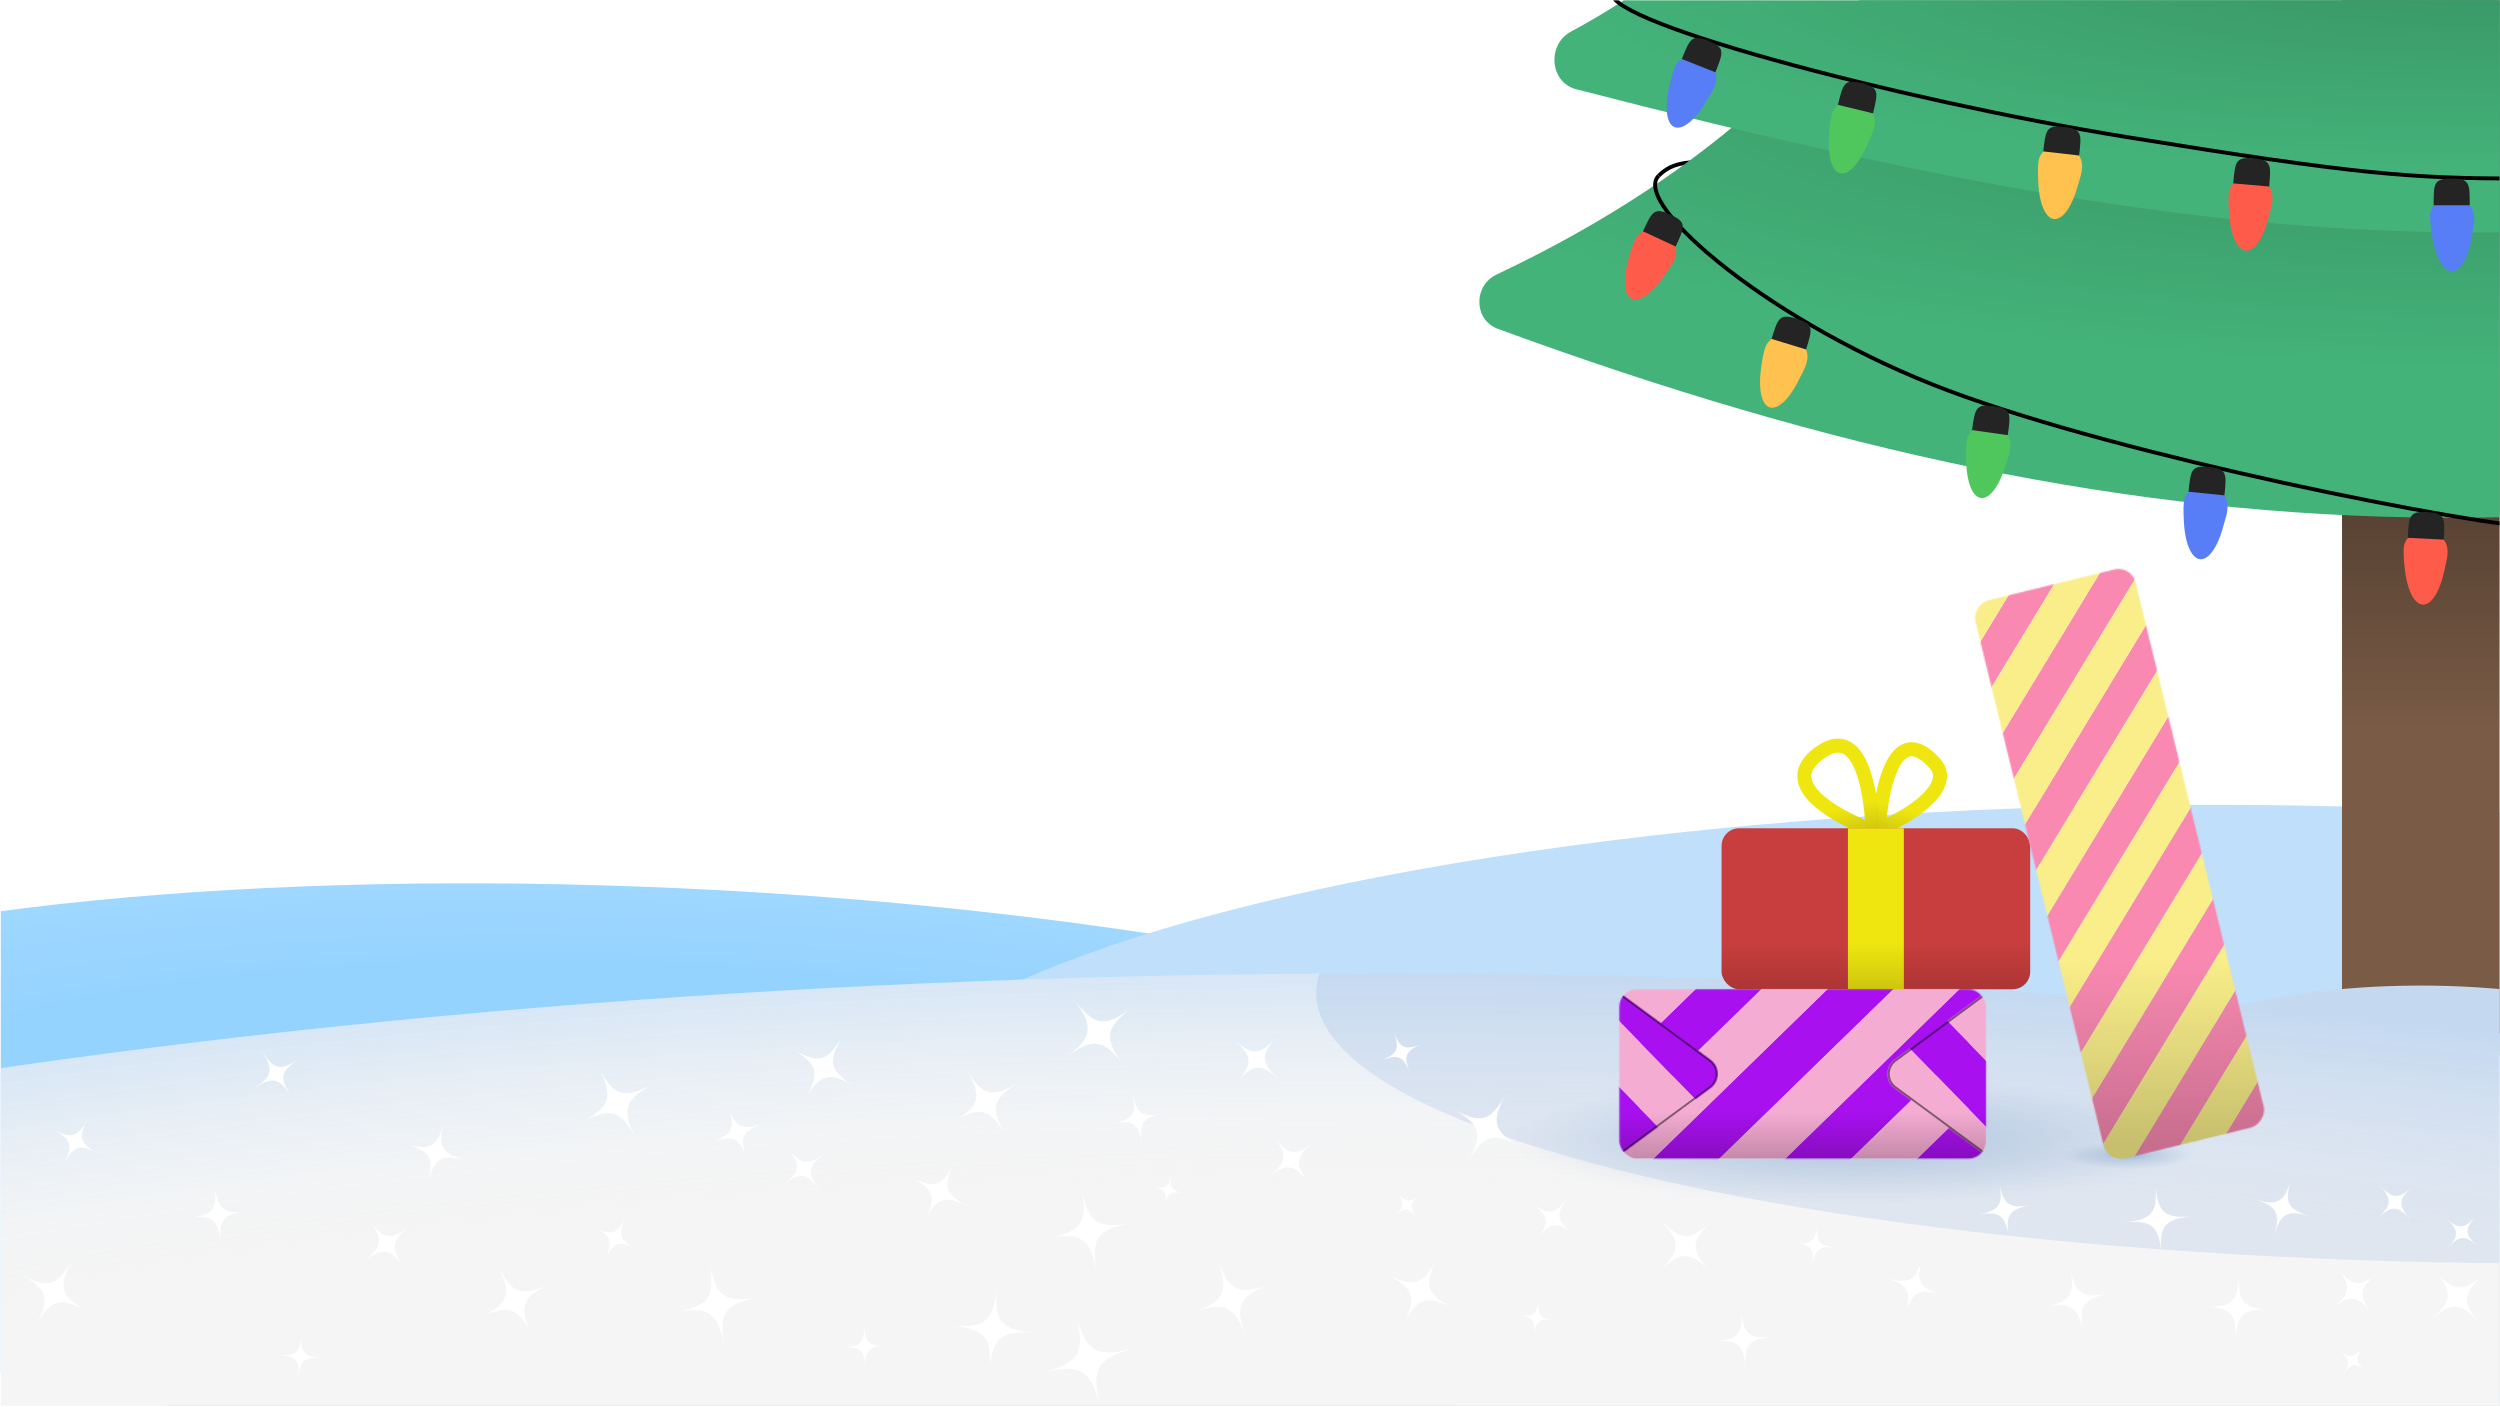 <svg xmlns="http://www.w3.org/2000/svg" fill="none" viewBox="0 0 1921 1081"><g clip-path="url(#a)"><path fill="#fff" d="M182.994 200.281c-.234-7.106-.468-20.225-.234-40.449-11.088.469-26.159 1.796-40.058 3.046l-6.871.624-.157 12.338c-.312 9.292-.156 17.569-.156 24.441 0 1.952 1.25 13.43-7.965 15.226-7.418 1.406-12.962-3.826-13.118-10.073 0-7.886.156-18.272.469-30.063.468-22.254.937-49.116-.313-70.355-.468-5.935 3.983-10.932 9.761-11.401 8.121-.469 11.01 5.778 11.322 13.9.469 8.043.625 16.632.625 25.299 0 3.514 0 6.95-.078 10.386l4.607-.469c14.992-1.327 30.532-2.733 42.166-3.123.078-3.982.157-8.199.313-12.572.156-8.745 1.171-16.632 4.216-25.378 1.874-5.622 6.325-8.511 12.104-6.715 6.403 1.718 7.652 5.7 7.183 11.322-.624 5.779-2.186 11.01-2.498 19.522-1.484 53.879 0 79.335 0 79.491.468 5.7-4.061 10.854-9.761 11.166-9.605.469-11.244-6.871-11.557-16.163Zm45.918 1.483c-12.181-13.431-11.323-28.501-11.01-33.577.468-10.307 4.763-20.849 11.791-28.969 8.355-9.917 19.677-15.071 31.859-15.071 10.229 0 19.677 3.201 26.861 10.62 5.779 5.7 12.962 17.1 12.962 34.201 0 27.486-17.803 44.587-37.637 46.852-11.947 1.249-24.597-2.89-34.826-14.056Zm32.64-58.408c-14.446 0-23.192 15.383-23.816 25.768-.157 3.827-1.016 11.947 5.7 19.366 10.073 11.166 22.254 10.697 32.015.156 5.778-6.091 7.184-19.053 4.607-29.126-2.889-11.166-9.604-16.164-18.506-16.164Zm116.819 24.441c8.355 4.529 12.962 10.307 12.962 16.32 0 11.4-7.808 21.63-19.521 25.456-7.34 2.733-17.413 3.67-31.937 4.919-12.181 1.171-23.348 4.685-23.894-8.121-1.25-33.577-.157-68.793 0-70.199.39-10.854 12.493-9.917 23.738-10.073 21.395-.312 34.982 2.889 42.478 9.917 8.668 7.809 9.917 22.411-3.826 31.781Zm-43.181 28.189c10.698-.937 18.272-1.952 23.347-2.889 14.446-2.577 15.539-8.277 8.512-12.026-3.514-1.717-9.136-2.811-15.852-3.357h-16.32c0 5.934.157 12.025.313 18.272Zm17.257-36.622c4.841-.157 10.932-1.64 14.289-3.827 4.451-3.045 4.295-7.183-8.979-9.448-4.998-.781-12.182-1.249-22.567-.781 0 3.826-.156 8.59-.156 14.056 4.138 0 15.226.156 17.413 0Zm58.88 42.4c-12.182-13.431-11.323-28.501-11.011-33.577.469-10.307 4.764-20.849 11.791-28.969 8.356-9.917 19.678-15.071 31.859-15.071 10.23 0 19.678 3.201 26.862 10.62 5.778 5.7 12.962 17.1 12.962 34.201 0 27.486-17.803 44.587-37.637 46.852-11.947 1.249-24.597-2.89-34.826-14.056Zm32.639-58.408c-14.446 0-23.191 15.383-23.816 25.768-.156 3.827-1.015 11.947 5.7 19.366 10.074 11.166 22.255 10.697 32.016.156 5.778-6.091 7.184-19.053 4.607-29.126-2.889-11.166-9.605-16.164-18.507-16.164Zm63.565 72.464c-5.388-.625-9.604-4.842-9.448-10.23 1.171-25.612-.156-37.793-.937-46.695-1.093-12.494-3.358-29.282 8.511-30.688 6.872-.859 15.774-.702 24.597-.546 13.743.156 25.769-2.967 27.174 8.667.781 6.56-3.514 10.542-8.745 11.01-8.2.859-21.63-.624-32.64-.468.156 3.045.312 6.403.781 10.073.624 8.199 1.952 18.897 1.561 38.418-.156 8.433.859 21.708-10.854 20.459Zm64.658-14.056c-12.181-13.431-11.322-28.501-11.01-33.577.469-10.307 4.764-20.849 11.791-28.969 8.355-9.917 19.678-15.071 31.859-15.071 10.23 0 19.678 3.201 26.862 10.62 5.778 5.7 12.962 17.1 12.962 34.201 0 27.486-17.804 44.587-37.637 46.852-11.947 1.249-24.597-2.89-34.827-14.056Zm32.64-58.408c-14.446 0-23.191 15.383-23.816 25.768-.156 3.827-1.015 11.947 5.7 19.366 10.073 11.166 22.255 10.697 32.016.156 5.778-6.091 7.183-19.053 4.607-29.126-2.89-11.166-9.605-16.164-18.507-16.164Zm143.213 82.537c.312 5.934-3.202 9.448-7.34 10.385-4.998.937-10.698-1.562-12.026-8.121-.78-4.529-.312-9.761-.312-14.758-15.149-.625-37.091-.469-57.861-.625.156 10.698 3.982 21.942-7.497 23.504-5.31.625-10.463-2.889-11.244-8.121-.156-.546-1.562-9.761-.781-25.3.312-7.964 5.076-9.292 9.605-9.448.937-1.874 4.919-6.403 7.496-16.476 2.264-8.589 2.421-17.413 2.733-26.081.625-12.103 0-25.69 12.181-24.284 5.388.78 17.726 1.639 29.204 1.249 6.872-.156 25.144-4.295 24.363 9.605-.547 8.042-1.327 26.08-.703 43.806.156 2.733.703 7.886.703 12.806 8.589 0 11.791 4.216 11.479 10.385 0 .234-.625 11.401 0 21.474Zm-65.905-32.64c11.557 0 21.63.312 34.748.781-1.171-15.461-1.015-34.67-.468-47.008-9.136.312-18.584 0-25.768-.468 0 1.796-.157 3.67-.157 5.309-.624 12.963-1.639 26.862-8.355 41.386Zm82.462 23.348c-12.572-1.406-7.496-15.54-6.715-31.469.468-9.917.156-34.124 0-49.897-.157-5.622 3.357-9.604 9.76-9.917 6.403-.468 9.761 4.295 9.761 9.605l.312 24.597c9.917-1.796 22.099-2.889 34.749-3.046 0-9.916.156-18.74.468-23.347.312-5.466 3.982-9.917 10.542-8.98 11.166 1.484 8.823 12.494 8.667 18.584-.703 18.038-.546 52.786.313 61.063.624 6.403-4.061 9.917-8.98 10.698-6.091.859-10.23-2.342-10.854-8.902-.625-4.841-.313-16.632-.156-29.75-16.477.312-29.751 2.264-34.905 3.045 0 2.889-.156 5.232-.156 7.184-.468 9.761-1.718 21.395-1.718 21.942-.703 5.388-5.622 9.214-11.088 8.59Zm86.991-5.466c-2.109-2.812-1.484-7.497-1.484-24.441 0-15.539-.625-35.139-.937-46.383-.156-2.421-2.108-14.524 9.136-14.993 6.403-.312 10.229 3.983 10.542 9.605.468 9.761.156 29.36.781 48.881 5.622-8.433 8.355-14.211 14.211-23.347 12.65-19.678 19.365-30.376 22.723-33.421 5.622-5.075 17.569-1.718 17.804 5.622.156 5.466.312 11.01.624 16.945.625 13.431 1.25 28.267.157 45.914-.313 6.56.156 21.552-11.713 19.522-7.34-1.328-9.293-5.466-8.59-10.776 1.406-15.93 1.406-30.688 1.093-43.65-8.277 12.65-8.12 12.338-12.025 18.897-6.871 12.025-14.992 27.642-27.017 34.67-5.232 3.045-12.416 1.015-15.305-3.045Zm91.832-9.371c.468-15.383 1.093-46.851-.625-65.436-.468-5.466 2.265-10.697 8.98-10.697 5.232 0 10.385 3.513 10.854 8.901 1.249 12.963.937 32.64.781 48.492 2.889-3.983 5.622-8.121 8.199-12.494 3.982-6.247 23.113-36.466 28.419-42.713 5.63-6.325 17.89-2.343 18.04 5.154.24 4.607.39 9.292.55 13.587.47 19.833.94 36.934-.55 59.657-.31 5.466-3.98 10.229-10.07 9.292-12.105-2.264-9.215-12.181-8.903-23.035.468-10.698.312-20.771.156-30.532l-11.244 17.257c-5.544 9.136-14.837 24.597-27.486 34.671-4.608 3.67-17.414 4.372-17.101-12.104Zm17.413-110.335c5.778-1.952 10.385.156 12.494 5.076 1.093 2.889 3.357 3.982 7.496 3.826 7.418-.625 10.541-3.514 13.431-5.935 2.889-2.186 5.622-3.982 10.934-1.093 4.6 2.577 5.39 8.98 2.34 13.275-7.03 10.073-16.944 11.166-26.705 11.869-7.809.468-13.899-1.015-18.663-5.31-7.886-7.184-10.229-18.897-1.327-21.708ZM195.15 299.942c3.35 8.42 4.725 18.472 4.21 28.523-1.633 20.19-10.568 34.452-31.874 39.778-8.42 2.062-19.846 2.663-33.592-7.388v23.712c0 10.911 1.374 25.172-11.599 24.657-6.013-.344-10.91-5.413-10.567-11.427.859-26.375.859-58.421.859-58.421.344-15.979-1.546-33.42-1.202-46.65.343-9.795 1.89-23.541 14.777-20.018 5.068 1.203 8.247 5.928 8.075 10.911 4.21-4.21 15.465-13.574 30.757-10.052 13.746 3.007 24.486 12.457 30.156 26.375Zm-20.619 39.778c3.522-5.241 5.326-19.846.515-31.702-5.928-15.292-20.963-17.526-32.217-7.217-5.069 4.812-8.935 12.544-9.107 20.448-.172 10.911 5.584 21.65 15.636 25.344 9.536 3.523 20.276 0 25.173-6.873Zm46.568 16.925c-13.402-14.777-12.457-31.358-12.114-36.943.516-11.34 5.241-22.939 12.973-31.873 9.193-10.911 21.65-16.582 35.053-16.582 11.254 0 21.65 3.523 29.554 11.684 6.357 6.272 14.261 18.815 14.261 37.63 0 30.242-19.588 49.057-41.41 51.548-13.144 1.375-27.062-3.179-38.317-15.464Zm35.912-64.263c-15.894 0-25.517 16.925-26.204 28.351-.172 4.21-1.117 13.145 6.272 21.307 11.083 12.285 24.485 11.77 35.224.172 6.358-6.702 7.904-20.963 5.069-32.046-3.179-12.286-10.567-17.784-20.361-17.784Zm69.421 76.205c-7.904-3.866-13.746-10.567-16.925-20.276-1.89-5.584.172-12.285 6.873-13.66 12.887-2.491 13.574 8.763 16.581 12.286 3.523 3.866 18.987 7.388 26.547.859 5.671-4.725 6.186-8.42 3.351-11.598-3.007-3.351-10.567-5.413-18.987-6.53-5.67-.687-10.395-4.21-10.223-9.794.171-6.701 5.67-8.677 11.598-10.224 5.67-1.46 11.77-2.319 14.777-6.185 2.663-3.523 1.289-5.928-2.835-8.076-4.21-1.976-11.255-2.663-18.815-.859-8.763 2.233-7.561 12.629-19.159 11.083-5.842-.946-9.107-7.561-7.56-13.403 2.491-8.419 9.708-15.121 20.619-18.471 8.248-2.492 17.956-2.664 26.203-.688 8.076 1.891 14.434 5.757 18.815 11.255 8.076 10.052 7.904 23.197-3.35 33.936 8.763 6.014 12.887 14.09 12.114 22.509-.688 9.021-5.069 17.269-12.63 23.626-14.089 11.77-34.88 9.794-46.994 4.21Zm94.164-60.569c21.65-.344 41.582.344 51.548 13.059 5.67 7.217 7.045 16.925 4.296 28.179-2.32 8.764-10.396 19.503-35.74 20.705-8.506.344-17.956.516-24.657-1.546-2.148 2.663-5.413 3.866-9.537 3.522-5.412-.515-10.481-5.67-9.794-12.715 2.406-29.726 3.007-56.788 1.547-74.229-.516-6.014 3.178-11.426 9.88-11.598 12.629-.344 11.942 11.427 12.285 20.447.172 4.382.172 9.107.172 14.176Zm34.365 35.396c2.062-2.663 5.069-10.739-10.911-13.23-7.045-1.031-15.894-1.031-23.969-.859-.172 6.013-.516 11.941-.86 18.299 3.351.687 12.458 1.632 20.62 1.289 8.763-.602 13.144-3.007 15.12-5.499Zm56.617-41.496c-.172 21.65.859 58.249.859 58.593.344 6.873-4.21 10.739-9.279 11.255-5.67.515-11.941-3.523-12.113-10.911-.602-13.059-1.976-40.294 0-78.525.343-5.928 4.381-11.083 11.254-10.138 15.293 1.719 9.279 16.152 9.279 29.726Zm31.534 70.191c-5.928-.687-10.568-5.326-10.396-11.254 1.289-28.18-.172-41.582-1.031-51.376-1.203-13.746-3.694-32.218 9.365-33.764 7.56-.945 17.354-.773 27.062-.602 15.121.172 28.352-3.264 29.898 9.537.859 7.216-3.866 11.598-9.622 12.113-9.021.946-23.798-.687-35.912-.515.172 3.351.344 7.045.859 11.083.687 9.021 2.148 20.791 1.718 42.269-.171 9.279.945 23.884-11.941 22.509Zm147.172-72.167c3.351 8.42 4.725 18.472 4.21 28.523-1.633 20.19-10.568 34.452-31.874 39.778-8.419 2.062-19.846 2.663-33.592-7.388v23.712c0 10.911 1.375 25.172-11.598 24.657-6.014-.344-10.911-5.413-10.568-11.427.86-26.375.86-58.421.86-58.421.343-15.979-1.547-33.42-1.203-46.65.343-9.795 1.89-23.541 14.777-20.018 5.069 1.203 8.248 5.928 8.076 10.911 4.209-4.21 15.464-13.574 30.757-10.052 13.746 3.007 24.485 12.457 30.155 26.375Zm-20.619 39.778c3.522-5.241 5.327-19.846.515-31.702-5.928-15.292-20.962-17.526-32.217-7.217-5.069 4.812-8.935 12.544-9.107 20.448-.172 10.911 5.585 21.65 15.636 25.344 9.537 3.523 20.276 0 25.173-6.873Zm62.548-31.702c21.65-.344 41.582.344 51.548 13.059 5.67 7.217 7.045 16.925 4.296 28.179-2.32 8.764-10.396 19.503-35.74 20.705-8.506.344-17.956.516-24.657-1.546-2.148 2.663-5.413 3.866-9.537 3.522-5.412-.515-10.481-5.67-9.794-12.715 2.406-29.726 3.007-56.788 1.547-74.229-.516-6.014 3.178-11.426 9.88-11.598 12.629-.344 11.942 11.427 12.285 20.447.172 4.382.172 9.107.172 14.176Zm34.365 35.396c2.062-2.663 5.069-10.739-10.911-13.23-7.045-1.031-15.894-1.031-23.969-.859-.172 6.013-.516 11.941-.86 18.299 3.351.687 12.458 1.632 20.62 1.289 8.763-.602 13.144-3.007 15.12-5.499Zm56.617-41.496c-.172 21.65.859 58.249.859 58.593.344 6.873-4.21 10.739-9.278 11.255-5.671.515-11.942-3.523-12.114-10.911-.602-13.059-1.976-40.294 0-78.525.343-5.928 4.381-11.083 11.254-10.138 15.293 1.719 9.279 16.152 9.279 29.726Zm100.178 67.012c-24.485 0-18.643-.515-41.668-.343h-29.038c-14.777-.172-9.709-17.269-9.193-26.547 1.031-15.894 1.46-39.091 1.203-57.734-.172-6.014 4.639-10.567 10.567-10.911 12.028-.859 11.083 10.052 11.083 21.994 0 18.128-.516 37.63-1.547 51.548 11.255 0 20.19 0 27.578.172 0-3.179.258-7.217.43-12.801.344-9.365 0-17.956-.43-25.345-.515-13.574-1.03-23.454 2.664-31.014 2.663-5.241 9.021-7.733 14.261-5.069 9.88 4.553 3.523 8.591 4.726 34.966.343 7.99.773 16.925.343 27.149l-.515 12.629c6.357 0 19.072-.344 29.038-.172.516-11.77.688-16.323-.687-29.21-2.148-18.472 1.203-35.74 1.375-36.427 1.288-5.757 6.873-9.623 12.715-8.42 14.777 2.835 5.241 16.667 7.388 42.441 1.375 18.214 1.031 22.509.516 43.386-.172 14.949-18.3 9.708-40.809 9.708Zm81.017-31.701c-5.839 0-10.737-4.554-11.08-10.568-.344-4.897 0-20.361.343-46.049.344-10.396.688-20.276.688-29.554 0-6.873 5.069-11.77 11.259-11.77 6.18.171 11.59 5.069 11.59 12.113 0 9.107-.86 19.159-1.03 29.554-.34 18.815-1.2 40.122-1.46 45.191 0 7.56-3.86 11.083-10.31 11.083Zm9.28 9.708c-7.39-6.358-15.807-4.725-20.36 2.148-4.296 6.615-1.804 15.979 6.1 20.189 5.67 3.179 13.92 3.179 18.13-2.663 4.55-5.756 3.35-13.317-3.87-19.674ZM163.375 542.978c.213 3.538 2.123 10.436-4.174 10.507-2.052 0-3.856-1.238-4.493-3.184-.743-1.91-.884-6.191-1.379-22.11-.071-3.715-.071-7.252.07-11.25-3.431 9.127-7.11 20.872-9.516 28.69-1.273 4.21-1.663 8.42-5.872 8.42-2.017 0-3.75-1.38-4.316-3.255-.071-.212-5.448-17.829-10.365-32.086.141 4.705 0 9.41-.071 14.044l-.46 16.733c0 1.946-1.203 3.609-2.901 4.351-3.113 1.239-6.65-1.096-6.58-4.563.142-5.519.283-11.603.354-16.733.248-8.632.46-14.858.672-21.013.212-4.422-.601-12.17 6.368-12.7 2.618-.142 5.448 1.38 7.252 5.943 3.113 7.924 6.863 19.563 9.976 29.362 3.29-10.224 7.712-23.419 11.25-30.742 2.759-5.412 7.888-5.412 10.86-3.183 2.335 1.839 2.193 4.068 2.618 12.841.141 4.422.071 9.551.212 14.929.142 4.846.283 10.931.495 14.999Zm38.137 1.804c.46 2.37 1.981 4.351 1.733 6.156-.283 1.875-1.733 3.466-4.386 3.466-1.557 0-2.972-.707-3.785-2.087-.708-1.096-1.168-2.334-1.451-3.643-3.679 3.042-8.49 4.952-12.983 4.952-3.254 0-6.58-.955-8.95-3.184-2.122-2.051-3.219-4.811-3.219-7.995 0-3.254.955-8.171 6.827-11.355 3.326-1.875 7.606-2.76 11.215-3.502 2.688-.567 6.473-.779 6.615-2.937.141-2.618-5.023-2.971-7.464-2.971-6.227 0-6.297 2.158-7.394 4.033-1.097 1.804-3.184 2.334-4.917 1.981-2.194-.46-4.069-3.432-2.901-6.014 2.37-5.731 7.535-8.561 15.212-8.561 6.438 0 10.789 1.309 13.407 4.28 3.467 3.892 2.653 9.056 2.229 13.62-.354 3.325-.637 9.551.212 13.761Zm-24.056-2.476c0 4.28 7.252 2.759 10.649.672 3.785-2.264 4.139-3.714 4.492-8.561l-3.962 1.167c-3.431.85-6.297 1.309-8.136 2.088-2.229 1.026-3.043 2.476-3.043 4.634Zm28.267 6.757c0-3.255 1.946-4.493 4.422-4.493 2.724 0 4.351-.389 4.988-7.924.283-4.104.071-9.127-.141-14.045-.213-4.634-1.026-7.676 5.129-8.384 2.618-.389 5.094-.318 9.446-.318 2.936.071 6.721-.354 11.992.071 5.943.601 3.998 6.474 3.998 8.49-.071 5.802-.142 15.636.283 22.534.212 2.972 1.591 7.889-3.467 8.844-2.972.425-4.705-1.45-4.988-3.926-.814-6.722-.743-19.492-.743-27.24-6.509-.424-10.047-.212-12.736 0 .496 11.462.92 22.181-4.775 27.77-1.769 1.805-4.564 3.043-7.182 3.326-3.254.283-6.226-.955-6.226-4.705Zm64.598 4.917c-1.309 0-6.085-.142-10.577-2.901-3.856-2.229-8.42-6.969-8.42-16.096 0-16.202 11.144-22.145 18.254-22.145 6.014 0 13.408 3.396 16.945 9.693 1.097 2.016 3.255 6.827.955 10.577-1.804 2.83-5.306 2.83-13.407 3.184-3.927.212-8.384.743-13.62 1.026.495 3.254 1.804 4.917 3.856 6.155 2.158 1.309 4.847 1.592 6.014 1.592 3.679 0 6.014-1.521 7.96-2.971 2.547-1.875 5.058-3.326 7.464-1.592 1.946 1.521 2.087 4.28.637 6.226-3.538 4.846-12.17 7.252-16.061 7.252Zm-.743-32.298c-1.379 0-3.679.636-5.66 2.582-1.203 1.168-2.158 2.759-2.724 4.564 3.184-.071 6.085-.354 8.667-.566 3.644-.283 6.297-.283 9.339-.496-1.945-4.28-6.862-6.084-9.622-6.084Zm27.135 32.51c-5.696-.637-3.396-7.04-3.042-14.256.212-4.493.07-15.46 0-22.606-.071-2.547 1.521-4.351 4.422-4.492 2.901-.213 4.422 1.945 4.422 4.351l.141 11.143c4.493-.813 10.012-1.309 15.742-1.379 0-4.493.071-8.49.213-10.578.141-2.476 1.804-4.492 4.775-4.068 5.059.672 3.998 5.66 3.927 8.42-.318 8.171-.247 23.914.142 27.664.283 2.9-1.84 4.492-4.069 4.846-2.759.389-4.634-1.061-4.917-4.033-.283-2.193-.141-7.535-.071-13.478-7.464.141-13.478 1.026-15.813 1.38 0 1.309-.07 2.37-.07 3.254-.213 4.422-.779 9.693-.779 9.941-.318 2.441-2.547 4.174-5.023 3.891Zm41.922-.637c-2.653.071-4.493-2.334-4.174-4.775 1.202-10.896 1.521-21.19.849-31.45-.142-2.547 1.309-4.775 4.139-4.775 5.518 0 4.775 4.988 4.917 7.287.071 2.264.071 4.564 0 6.898 4.28-.212 8.03 0 11.32.425 5.413.814 9.127 2.901 11.214 5.943 1.663 2.264 3.043 6.085.672 11.603-1.379 3.326-4.068 5.802-7.711 7.182-5.059 1.875-12.028 1.521-17.512.212-.884.92-2.193 1.45-3.714 1.45Zm14.787-17.758c-2.299-.354-5.271-.496-9.127-.283-.071 2.83-.212 5.341-.424 7.959 2.971.637 9.197 1.663 12.947.071 2.618-1.097 4.281-4.563 2.052-6.155-1.026-.637-2.618-1.239-5.448-1.592Zm50.766 18.112c-1.663 0-3.255-.955-4.068-2.618-.849-1.875-5.13-8.985-11.427-15.636-2.688 2.689-3.926 3.892-4.952 4.422 0 4.705-.566 9.552-.566 9.552-.283 2.193-2.406 5.129-6.439 3.396-3.714-1.521-2.122-4.493-1.91-12.453.177-3.679.106-7.747 0-11.674-.071-4.422-.142-8.454 0-12.027.177-2.441 2.264-4.316 4.74-4.175 4.316.142 4.316 3.467 4.033 8.986-.283 4.846-.212 4.846-.212 7.535 3.467-3.573 6.828-6.828 9.658-9.516 6.509-6.085 7.676-6.722 8.879-7.005 2.901-.813 4.882.708 5.448 3.113 1.026 3.538-1.734 4.493-5.377 7.748l-6.651 6.226c6.898 7.252 11.533 15.211 12.912 17.829 1.804 3.538-.884 6.297-4.068 6.297Zm10.543-2.193c-.955-1.274-.672-3.396-.672-11.073 0-7.04-.283-15.919-.424-21.013-.071-1.097-.955-6.58 4.139-6.792 2.901-.142 4.634 1.804 4.776 4.351.212 4.422.07 13.301.353 22.145 2.547-3.82 3.786-6.438 6.439-10.577 5.731-8.915 8.773-13.761 10.294-15.141 2.547-2.299 7.96-.778 8.066 2.547.071 2.476.141 4.988.283 7.677.283 6.084.566 12.806.071 20.801-.142 2.971.07 9.763-5.307 8.844-3.325-.602-4.209-2.477-3.891-4.882.637-7.217.637-13.903.495-19.775-3.75 5.731-3.679 5.589-5.448 8.561-3.113 5.448-6.792 12.523-12.24 15.707-2.37 1.379-5.625.459-6.934-1.38Zm57.488 2.264c-1.309 0-6.085-.142-10.578-2.901-3.856-2.229-8.419-6.969-8.419-16.096 0-16.202 11.143-22.145 18.254-22.145 6.014 0 13.407 3.396 16.945 9.693 1.097 2.016 3.255 6.827.955 10.577-1.804 2.83-5.306 2.83-13.407 3.184-3.927.212-8.384.743-13.62 1.026.495 3.254 1.804 4.917 3.856 6.155 2.158 1.309 4.846 1.592 6.014 1.592 3.679 0 6.014-1.521 7.959-2.971 2.548-1.875 5.059-3.326 7.465-1.592 1.945 1.521 2.087 4.28.637 6.226-3.538 4.846-12.17 7.252-16.061 7.252Zm-.743-32.298c-1.38 0-3.679.636-5.66 2.582-1.203 1.168-2.158 2.759-2.724 4.564 3.184-.071 6.085-.354 8.667-.566 3.644-.283 6.297-.283 9.339-.496-1.945-4.28-6.863-6.084-9.622-6.084Zm68.597 28.442c-.354-3.75-.602-9.976-.814-15.778-.212-4.209-.283-8.631-.212-11.815-5.943-.566-9.622-.071-15.141.424l-.425 17.405-.212 9.127c-.071 2.477-2.122 4.422-4.563 4.351-5.66-.141-4.281-6.296-4.139-13.761.212-6.615.424-15.211.495-21.296.071-2.335 1.91-4.21 4.139-4.351 9.127-.672 13.974-1.734 25.223.07 5.13.708 3.396 4.281 3.538 12.807.07 6.686.495 16.166 1.096 21.968.283 2.547-1.238 4.139-3.113 4.705-2.476.637-5.589-.495-5.872-3.856Zm19.104-2.653c-5.518-6.085-5.129-12.912-4.988-15.212.213-4.669 2.158-9.445 5.342-13.124 3.785-4.493 8.915-6.828 14.433-6.828 4.635 0 8.915 1.451 12.17 4.811 2.618 2.583 5.872 7.748 5.872 15.495 0 12.452-8.066 20.2-17.051 21.225-5.413.566-11.143-1.308-15.778-6.367Zm14.787-26.461c-6.544 0-10.506 6.969-10.789 11.674-.071 1.733-.46 5.412 2.582 8.773 4.564 5.059 10.082 4.846 14.504.071 2.618-2.76 3.255-8.632 2.088-13.196-1.309-5.058-4.352-7.322-8.385-7.322Zm64.881 37.392c.142 2.689-1.45 4.28-3.325 4.705-2.264.424-4.846-.708-5.448-3.679-.354-2.052-.141-4.422-.141-6.686-6.863-.283-16.804-.212-26.214-.283.071 4.846 1.804 9.94-3.396 10.648-2.406.283-4.74-1.309-5.094-3.679-.071-.248-.708-4.422-.354-11.462.142-3.608 2.299-4.21 4.351-4.28.425-.849 2.229-2.901 3.396-7.465 1.026-3.891 1.097-7.889 1.239-11.815.283-5.484 0-11.639 5.518-11.002 2.441.354 8.031.743 13.231.566 3.113-.071 11.391-1.946 11.037 4.351-.248 3.644-.601 11.816-.318 19.846.07 1.238.318 3.573.318 5.802 3.891 0 5.342 1.91 5.2 4.705 0 .106-.283 5.164 0 9.728Zm-29.857-14.787c5.236 0 9.799.141 15.742.354-.53-7.005-.46-15.707-.212-21.297-4.139.142-8.419 0-11.674-.212 0 .814-.071 1.663-.071 2.406-.283 5.872-.743 12.169-3.785 18.749Zm64.457 1.167c.459 2.37 1.981 4.351 1.733 6.156-.283 1.875-1.733 3.466-4.387 3.466-1.556 0-2.971-.707-3.785-2.087-.707-1.096-1.167-2.334-1.45-3.643-3.679 3.042-8.491 4.952-12.983 4.952-3.255 0-6.58-.955-8.95-3.184-2.123-2.051-3.22-4.811-3.22-7.995 0-3.254.955-8.171 6.828-11.355 3.325-1.875 7.606-2.76 11.214-3.502 2.689-.567 6.474-.779 6.615-2.937.142-2.618-5.023-2.971-7.464-2.971-6.226 0-6.297 2.158-7.394 4.033-1.096 1.804-3.183 2.334-4.917 1.981-2.193-.46-4.068-3.432-2.901-6.014 2.371-5.731 7.535-8.561 15.212-8.561 6.438 0 10.79 1.309 13.408 4.28 3.466 3.892 2.653 9.056 2.228 13.62-.354 3.325-.637 9.551.213 13.761Zm-24.056-2.476c0 4.28 7.252 2.759 10.648.672 3.785-2.264 4.139-3.714 4.493-8.561l-3.962 1.167c-3.432.85-6.297 1.309-8.137 2.088-2.229 1.026-3.042 2.476-3.042 4.634Zm65.942-18.183c1.38 3.467 1.946 7.605 1.734 11.744-.673 8.314-4.352 14.186-13.125 16.38-3.467.849-8.172 1.096-13.832-3.043v9.764c0 4.493.566 10.365-4.776 10.153-2.476-.142-4.492-2.229-4.351-4.705.354-10.861.354-24.056.354-24.056.141-6.58-.637-13.761-.495-19.209.141-4.033.778-9.693 6.084-8.243 2.087.496 3.396 2.441 3.326 4.493 1.733-1.733 6.367-5.589 12.664-4.139 5.66 1.238 10.082 5.13 12.417 10.861Zm-8.49 16.379c1.45-2.158 2.193-8.172.212-13.054-2.441-6.297-8.632-7.217-13.266-2.972-2.087 1.981-3.679 5.165-3.75 8.42-.07 4.493 2.3 8.915 6.439 10.436 3.926 1.45 8.348 0 10.365-2.83Zm46.273 13.407c-1.663 0-3.255-.955-4.068-2.618-.849-1.875-5.13-8.985-11.427-15.636-2.688 2.689-3.926 3.892-4.952 4.422 0 4.705-.566 9.552-.566 9.552-.283 2.193-2.406 5.129-6.439 3.396-3.714-1.521-2.122-4.493-1.91-12.453.177-3.679.106-7.747 0-11.674-.071-4.422-.142-8.454 0-12.027.177-2.441 2.264-4.316 4.74-4.175 4.316.142 4.316 3.467 4.033 8.986-.283 4.846-.212 4.846-.212 7.535 3.467-3.573 6.828-6.828 9.658-9.516 6.509-6.085 7.676-6.722 8.879-7.005 2.901-.813 4.882.708 5.448 3.113 1.026 3.538-1.734 4.493-5.377 7.748l-6.651 6.226c6.898 7.252 11.533 15.211 12.912 17.829 1.804 3.538-.884 6.297-4.068 6.297Zm10.543-2.193c-.955-1.274-.672-3.396-.672-11.073 0-7.04-.283-15.919-.424-21.013-.071-1.097-.955-6.58 4.139-6.792 2.901-.142 4.634 1.804 4.776 4.351.212 4.422.07 13.301.353 22.145 2.547-3.82 3.786-6.438 6.439-10.577 5.731-8.915 8.773-13.761 10.294-15.141 2.547-2.299 7.96-.778 8.066 2.547.071 2.476.141 4.988.283 7.677.283 6.084.566 12.806.071 20.801-.142 2.971.07 9.763-5.307 8.844-3.325-.602-4.21-2.477-3.891-4.882.637-7.217.637-13.903.495-19.775-3.75 5.731-3.679 5.589-5.448 8.561-3.113 5.448-6.792 12.523-12.24 15.707-2.37 1.379-5.625.459-6.934-1.38Zm101.886 6.686c.142 2.689-1.45 4.28-3.325 4.705-2.264.424-4.847-.708-5.448-3.679-.354-2.052-.142-4.422-.142-6.686-6.863-.283-16.803-.212-26.213-.283.071 4.846 1.804 9.94-3.396 10.648-2.406.283-4.741-1.309-5.094-3.679-.071-.248-.708-4.422-.354-11.462.141-3.608 2.299-4.21 4.351-4.28.425-.849 2.229-2.901 3.396-7.465 1.026-3.891 1.097-7.889 1.238-11.815.283-5.484 0-11.639 5.519-11.002 2.441.354 8.03.743 13.231.566 3.113-.071 11.391-1.946 11.037 4.351-.248 3.644-.602 11.816-.319 19.846.071 1.238.319 3.573.319 5.802 3.891 0 5.342 1.91 5.2 4.705 0 .106-.283 5.164 0 9.728Zm-29.857-14.787c5.235 0 9.799.141 15.742.354-.531-7.005-.46-15.707-.212-21.297-4.139.142-8.42 0-11.674-.212 0 .814-.071 1.663-.071 2.406-.283 5.872-.743 12.169-3.785 18.749Zm30.425 5.448c0-3.255 1.945-4.493 4.422-4.493 2.724 0 4.351-.389 4.988-7.924.283-4.104.07-9.127-.142-14.045-.212-4.634-1.026-7.676 5.13-8.384 2.617-.389 5.094-.318 9.445-.318 2.936.071 6.721-.354 11.992.071 5.944.601 3.998 6.474 3.998 8.49-.071 5.802-.142 15.636.283 22.534.212 2.972 1.592 7.889-3.467 8.844-2.972.425-4.705-1.45-4.988-3.926-.814-6.722-.743-19.492-.743-27.24-6.509-.424-10.047-.212-12.735 0 .495 11.462.92 22.181-4.776 27.77-1.769 1.805-4.563 3.043-7.181 3.326-3.255.283-6.226-.955-6.226-4.705Zm52.251 4.846c-3.962 0-6.084-3.608-3.396-7.323.885-1.167.743-2.971 1.238-4.988.496-1.662 1.309-3.502 3.326-5.306-3.962-2.158-5.66-5.342-5.201-8.702.637-5.979 4.104-10.118 10.507-12.311 4.988-1.734 11.285-2.088 18.537-2.441 2.087-.142 3.998 1.061 4.493 3.113.566 1.945.566 6.438.566 17.299 0 5.448-.071 11.037.071 15.742.07 2.37-1.132 4.493-4.246 4.563-3.431 0-4.422-2.264-4.74-5.518-.141-2.158 0-5.377 0-7.889-2.158.283-4.245.424-6.226.566-7.005.425-8.101 1.38-8.526 3.396-.813 3.715-1.839 9.799-6.403 9.799Zm11.957-22.676c3.644.495 7.394.637 9.198.566 0-2.971 0-7.252-.071-9.834-6.014.353-9.905.99-12.452 1.945-3.255 1.38-4.563 3.184-3.255 4.705.956 1.168 3.043 2.123 6.58 2.618Zm-774.762 78.184c.071 5.66.425 10.648.885 13.691.424 2.476-1.097 4.705-3.432 5.377-2.724.778-4.846-.955-5.342-3.361-.743-3.042-1.096-7.217-.955-12.24.071-3.184.071-6.722.212-10.365-1.662 4.351-3.466 8.915-4.775 12.983-2.972 9.268-3.043 13.902-7.394 13.902s-4.563-4.032-5.695-7.322c-1.309-3.467-3.503-8.384-5.236-12.736l-1.733-4.351c.07 3.998.07 7.677.07 10.648.071 4.351-.07 7.465-.212 8.986-.141 2.335-2.123 4.139-4.422 4.139-5.872 0-4.351-6.899-4.28-13.337.141-7.677.566-14.716.672-20.2.141-4.139 1.804-6.473 3.891-7.323 2.83-1.096 6.014.354 8.349 5.944 1.592 3.749 3.75 8.03 5.483 12.027 1.026 2.229 1.91 4.246 2.689 6.085 1.875-5.306 4.563-11.745 6.756-17.051 2.724-6.651 8.243-8.667 11.002-6.58 1.734 1.309 2.83 3.396 3.113 6.898.425 5.201.354 9.057.354 14.186Zm38.526 10.365c.46 2.37 1.981 4.351 1.733 6.156-.283 1.875-1.733 3.466-4.386 3.466-1.557 0-2.972-.707-3.785-2.087-.708-1.096-1.168-2.334-1.451-3.643-3.679 3.042-8.49 4.952-12.983 4.952-3.254 0-6.58-.955-8.95-3.184-2.122-2.051-3.219-4.811-3.219-7.995 0-3.254.955-8.171 6.827-11.355 3.326-1.875 7.606-2.76 11.215-3.502 2.688-.567 6.473-.779 6.615-2.937.141-2.618-5.023-2.971-7.464-2.971-6.227 0-6.297 2.158-7.394 4.033-1.097 1.804-3.184 2.334-4.917 1.981-2.194-.46-4.068-3.432-2.901-6.014 2.37-5.731 7.535-8.561 15.212-8.561 6.438 0 10.789 1.309 13.407 4.28 3.467 3.892 2.653 9.056 2.229 13.62-.354 3.325-.637 9.551.212 13.761Zm-24.056-2.476c0 4.28 7.252 2.759 10.649.672 3.785-2.264 4.139-3.714 4.492-8.561l-3.962 1.167c-3.431.85-6.297 1.309-8.136 2.088-2.229 1.026-3.043 2.476-3.043 4.634Zm28.267 6.757c0-3.255 1.946-4.493 4.422-4.493 2.724 0 4.351-.389 4.988-7.924.283-4.104.071-9.127-.141-14.045-.213-4.634-1.026-7.676 5.129-8.384 2.618-.389 5.094-.318 9.446-.318 2.936.071 6.721-.354 11.992.071 5.943.601 3.998 6.474 3.998 8.49-.071 5.802-.142 15.636.283 22.534.212 2.972 1.591 7.889-3.467 8.844-2.972.425-4.705-1.45-4.988-3.926-.814-6.722-.743-19.492-.743-27.24-6.509-.424-10.047-.212-12.736 0 .496 11.462.92 22.181-4.775 27.77-1.769 1.805-4.564 3.043-7.182 3.326-3.254.283-6.226-.955-6.226-4.705Zm64.598 4.917c-1.309 0-6.085-.142-10.577-2.901-3.856-2.229-8.42-6.969-8.42-16.096 0-16.202 11.144-22.145 18.254-22.145 6.014 0 13.408 3.396 16.945 9.693 1.097 2.016 3.255 6.827.955 10.577-1.804 2.83-5.306 2.83-13.407 3.184-3.927.212-8.384.743-13.62 1.026.496 3.254 1.804 4.917 3.856 6.155 2.158 1.309 4.847 1.592 6.014 1.592 3.679 0 6.014-1.521 7.96-2.971 2.547-1.875 5.059-3.326 7.464-1.592 1.946 1.521 2.087 4.28.637 6.226-3.538 4.846-12.169 7.252-16.061 7.252Zm-.743-32.298c-1.379 0-3.679.636-5.66 2.582-1.203 1.168-2.158 2.759-2.724 4.564 3.184-.071 6.085-.354 8.667-.566 3.644-.283 6.297-.283 9.34-.496-1.946-4.28-6.863-6.084-9.623-6.084Zm27.135 32.51c-5.695-.637-3.396-7.04-3.042-14.256.212-4.493.07-15.46 0-22.606-.071-2.547 1.521-4.351 4.422-4.492 2.901-.213 4.422 1.945 4.422 4.351l.141 11.143c4.493-.813 10.012-1.309 15.743-1.379 0-4.493.07-8.49.212-10.578.141-2.476 1.804-4.492 4.776-4.068 5.058.672 3.997 5.66 3.926 8.42-.318 8.171-.247 23.914.142 27.664.283 2.9-1.84 4.492-4.068 4.846-2.76.389-4.635-1.061-4.918-4.033-.283-2.193-.141-7.535-.07-13.478-7.465.141-13.479 1.026-15.814 1.38 0 1.309-.07 2.37-.07 3.254-.213 4.422-.779 9.693-.779 9.941-.318 2.441-2.547 4.174-5.023 3.891Zm41.922-.637c-2.653.071-4.493-2.334-4.174-4.775 1.202-10.896 1.521-21.19.849-31.45-.142-2.547 1.309-4.775 4.139-4.775 5.518 0 4.775 4.988 4.917 7.287.071 2.264.071 4.564 0 6.898 4.28-.212 8.03 0 11.32.425 5.413.814 9.127 2.901 11.214 5.943 1.663 2.264 3.043 6.085.673 11.603-1.38 3.326-4.069 5.802-7.712 7.182-5.059 1.875-12.028 1.521-17.512.212-.884.92-2.193 1.45-3.714 1.45Zm14.787-17.758c-2.299-.354-5.271-.496-9.127-.283-.071 2.83-.212 5.341-.424 7.959 2.971.637 9.197 1.663 12.947.071 2.618-1.097 4.281-4.563 2.052-6.155-1.026-.637-2.618-1.239-5.448-1.592Zm50.766 18.112c-1.663 0-3.254-.955-4.068-2.618-.849-1.875-5.13-8.985-11.427-15.636-2.688 2.689-3.926 3.892-4.952 4.422 0 4.705-.566 9.552-.566 9.552-.283 2.193-2.406 5.129-6.439 3.396-3.714-1.521-2.122-4.493-1.91-12.453.177-3.679.106-7.747 0-11.674-.071-4.422-.141-8.454 0-12.027.177-2.441 2.264-4.316 4.74-4.175 4.316.142 4.316 3.467 4.033 8.986-.283 4.846-.212 4.846-.212 7.535 3.467-3.573 6.828-6.828 9.658-9.516 6.509-6.085 7.676-6.722 8.879-7.005 2.901-.813 4.882.708 5.448 3.113 1.026 3.538-1.733 4.493-5.377 7.748l-6.651 6.226c6.898 7.252 11.533 15.211 12.912 17.829 1.805 3.538-.884 6.297-4.068 6.297Zm12.418-6.438c-5.518-6.085-5.129-12.912-4.988-15.212.213-4.669 2.158-9.445 5.342-13.124 3.785-4.493 8.915-6.828 14.434-6.828 4.634 0 8.914 1.451 12.169 4.811 2.618 2.583 5.872 7.748 5.872 15.495 0 12.452-8.065 20.2-17.051 21.225-5.412.566-11.143-1.308-15.778-6.367Zm14.788-26.461c-6.545 0-10.507 6.969-10.79 11.674-.071 1.733-.46 5.412 2.582 8.773 4.564 5.059 10.083 4.846 14.505.071 2.617-2.76 3.254-8.632 2.087-13.196-1.309-5.058-4.352-7.322-8.384-7.322Zm28.797 32.828c-2.441-.283-4.351-2.193-4.28-4.634.53-11.603-.071-17.122-.425-21.155-.495-5.66-1.521-13.266 3.856-13.902 3.113-.389 7.146-.319 11.143-.248 6.227.071 11.675-1.344 12.311 3.927.354 2.971-1.592 4.775-3.962 4.988-3.714.389-9.799-.283-14.787-.213.071 1.38.142 2.901.354 4.564.283 3.714.884 8.561.707 17.405-.07 3.821.389 9.834-4.917 9.268Zm29.293-6.367c-5.519-6.085-5.13-12.912-4.988-15.212.212-4.669 2.158-9.445 5.342-13.124 3.785-4.493 8.914-6.828 14.433-6.828 4.634 0 8.915 1.451 12.169 4.811 2.618 2.583 5.873 7.748 5.873 15.495 0 12.452-8.066 20.2-17.051 21.225-5.413.566-11.144-1.308-15.778-6.367Zm14.787-26.461c-6.545 0-10.507 6.969-10.79 11.674-.07 1.733-.46 5.412 2.583 8.773 4.563 5.059 10.082 4.846 14.504.071 2.618-2.76 3.254-8.632 2.087-13.196-1.309-5.058-4.351-7.322-8.384-7.322Zm73.903 17.298c3.432 2.406 1.557 6.227-1.945 10.083-3.644 3.962-8.243 5.695-13.832 5.589-4.21-.035-8.102-1.627-11.002-4.493-5.696-5.625-7.606-15.99-4.175-24.126 3.892-9.233 9.198-12.594 16.662-12.594 5.271 0 11.073 2.193 13.974 7.181 3.042 5.165 1.238 8.278-1.592 8.88-2.476.707-4.564-.319-5.589-3.22-1.168-3.042-4.635-3.891-6.793-3.891-5.589 0-8.49 4.847-9.374 10.684-.955 6.827 2.653 12.7 8.242 12.629 4.316 0 6.191-1.592 8.738-4.599 1.91-2.299 4.139-3.821 6.686-2.123Zm10.048 9.163c-5.518-6.085-5.129-12.912-4.988-15.212.213-4.669 2.158-9.445 5.342-13.124 3.785-4.493 8.915-6.828 14.434-6.828 4.634 0 8.914 1.451 12.169 4.811 2.618 2.583 5.872 7.748 5.872 15.495 0 12.452-8.065 20.2-17.051 21.225-5.412.566-11.143-1.308-15.778-6.367Zm14.788-26.461c-6.545 0-10.507 6.969-10.79 11.674-.071 1.733-.46 5.412 2.582 8.773 4.564 5.059 10.082 4.846 14.504.071 2.618-2.76 3.255-8.632 2.088-13.196-1.309-5.058-4.352-7.322-8.384-7.322Zm26.922 26.461c-5.519-6.085-5.129-12.912-4.988-15.212.212-4.669 2.158-9.445 5.342-13.124 3.785-4.493 8.915-6.828 14.433-6.828 4.634 0 8.915 1.451 12.17 4.811 2.617 2.583 5.872 7.748 5.872 15.495 0 12.452-8.066 20.2-17.051 21.225-5.413.566-11.144-1.308-15.778-6.367Zm14.787-26.461c-6.544 0-10.506 6.969-10.789 11.674-.071 1.733-.46 5.412 2.582 8.773 4.564 5.059 10.082 4.846 14.504.071 2.618-2.76 3.255-8.632 2.087-13.196-1.309-5.058-4.351-7.322-8.384-7.322Zm31.557 15.211c1.663 7.748 4.351 9.056 8.915 8.773 3.997-.141 8.172-1.662 9.551-11.072.672-4.422-1.733-8.137-6.226-9.658-2.83-.849-6.155-.424-8.702 1.309-2.901 1.875-4.705 5.377-3.538 10.648Zm-3.255 13.337c-2.617-2.547-4.351-6.226-5.447-11.462-1.451-6.792-1.38-17.369 1.521-24.48 1.91-4.493 5.448-7.889 10.436-9.905 3.926-1.521 7.747-2.052 10.294-2.406 2.229-.212 2.087-.566 3.042-1.592 1.168-1.45 2.547-2.405 5.13-1.521 3.042 1.097 3.042 3.467 2.476 5.872-.212 1.168-2.016 4.21-6.367 5.59-1.875.566-5.448.637-8.42 1.273-3.467.743-7.146 2.406-9.056 7.04 4.952-2.759 10.153-3.608 14.716-2.087 4.139 1.38 7.535 3.891 9.693 7.323 2.335 3.537 3.219 7.676 2.477 12.028-.779 5.412-2.477 9.622-5.201 12.806-6.474 7.535-19.209 7.676-25.294 1.521Zm85.647 13.478c-5.377-.884-3.219-6.65-3.361-10.436-2.441 0-5.412 0-8.667.071-12.346.142-27.628.212-32.616-.071-5.059-.353-4.069-5.801-4.069-9.551 0-7.465-.212-19.492-.424-25.506-.142-2.477 1.733-4.564 4.21-4.635 4.917-.212 4.634 4.281 4.775 6.863.142 6.828.354 17.405.283 24.056 2.901.071 6.757.142 10.79.142-.92-25.436 0-27.947.531-29.044.849-2.229 3.467-3.396 5.695-2.547 3.927 1.521 2.406 4.634 2.335 10.825-.071 4.033-.071 10.648.283 20.766 2.83 0 5.589 0 8.137-.071 1.273 0 2.511.071 3.679 0 .07-1.734 0-4.033-.071-6.226-.212-3.255-.354-6.863-.212-11.073.283-8.773-.142-13.125 4.351-13.761.92-.142 1.946 0 2.83.424 2.582 1.521 2.299 3.927 2.158 6.722-.071 1.698-.283 3.926-.425 6.898-.212 3.856 0 7.323.142 10.436.071 2.405.212 4.493.141 6.368h.213c2.087 0 3.997 1.379 4.351 3.466 1.167 6.403.071 11.887 0 12.205-.354 2.37-2.689 4.033-5.059 3.679Zm24.446-9.056c-1.309 0-6.084-.142-10.577-2.901-3.856-2.229-8.42-6.969-8.42-16.096 0-16.202 11.144-22.145 18.254-22.145 6.014 0 13.408 3.396 16.945 9.693 1.097 2.016 3.255 6.827.956 10.577-1.805 2.83-5.307 2.83-13.408 3.184-3.927.212-8.384.743-13.62 1.026.496 3.254 1.805 4.917 3.856 6.155 2.158 1.309 4.847 1.592 6.014 1.592 3.679 0 6.014-1.521 7.96-2.971 2.547-1.875 5.059-3.326 7.464-1.592 1.946 1.521 2.087 4.28.637 6.226-3.538 4.846-12.169 7.252-16.061 7.252Zm-.743-32.298c-1.379 0-3.679.636-5.66 2.582-1.203 1.168-2.158 2.759-2.724 4.564 3.184-.071 6.085-.354 8.667-.566 3.644-.283 6.297-.283 9.34-.496-1.946-4.28-6.863-6.084-9.623-6.084Zm54.056 16.626c3.432 2.406 1.557 6.227-1.945 10.083-3.644 3.962-8.243 5.695-13.832 5.589-4.21-.035-8.101-1.627-11.002-4.493-5.696-5.625-7.606-15.99-4.175-24.126 3.892-9.233 9.198-12.594 16.662-12.594 5.271 0 11.073 2.193 13.974 7.181 3.042 5.165 1.238 8.278-1.592 8.88-2.476.707-4.563-.319-5.589-3.22-1.168-3.042-4.635-3.891-6.793-3.891-5.589 0-8.49 4.847-9.374 10.684-.955 6.827 2.653 12.7 8.242 12.629 4.316 0 6.191-1.592 8.738-4.599 1.911-2.299 4.139-3.821 6.686-2.123Zm10.933-15.353c-2.476 0-6.898.672-7.464-4.492-.319-2.583 2.158-4.387 4.634-4.387 2.016 0 4.705.141 14.539-.248 5.378-.141 8.844-.283 11.745.319 2.406.495 3.998 2.865 3.396 5.271-.495 2.83-2.158 3.325-5.2 3.325-2.123 0-4.846-.212-8.278-.142.389 4.422.531 7.677.743 10.366.495 7.535.354 9.551-.071 16.379-.141 2.299-2.122 4.28-4.422 4.139-6.226-.46-4.068-5.66-4.068-12.7 0-3.467-.354-7.606-1.167-17.9-1.345.07-2.866.07-4.387.07Zm59.893 9.127c3.785 2.052 5.872 4.67 5.872 7.394 0 5.165-3.537 9.799-8.844 11.532-3.325 1.239-7.889 1.663-14.468 2.229-5.519.531-10.578 2.123-10.826-3.679-.566-15.212-.07-31.166 0-31.803.177-4.917 5.661-4.493 10.755-4.564 9.693-.141 15.848 1.309 19.244 4.493 3.927 3.538 4.493 10.153-1.733 14.398Zm-19.563 12.771c4.846-.425 8.278-.884 10.577-1.309 6.545-1.167 7.04-3.75 3.856-5.448-1.592-.778-4.139-1.273-7.181-1.521h-7.394c0 2.689.071 5.448.142 8.278Zm7.818-16.591c2.193-.071 4.953-.743 6.474-1.734 2.016-1.379 1.946-3.254-4.068-4.28-2.264-.354-5.519-.566-10.224-.354 0 1.733-.071 3.891-.071 6.368 1.875 0 6.899.07 7.889 0Zm54.339 16.52c.46 2.37 1.981 4.351 1.733 6.156-.283 1.875-1.733 3.466-4.386 3.466-1.557 0-2.972-.707-3.785-2.087-.708-1.096-1.168-2.334-1.451-3.643-3.679 3.042-8.49 4.952-12.983 4.952-3.254 0-6.58-.955-8.95-3.184-2.123-2.051-3.219-4.811-3.219-7.995 0-3.254.955-8.171 6.827-11.355 3.326-1.875 7.606-2.76 11.215-3.502 2.688-.567 6.473-.779 6.615-2.937.141-2.618-5.024-2.971-7.464-2.971-6.227 0-6.297 2.158-7.394 4.033-1.097 1.804-3.184 2.334-4.917 1.981-2.194-.46-4.069-3.432-2.901-6.014 2.37-5.731 7.535-8.561 15.212-8.561 6.438 0 10.789 1.309 13.407 4.28 3.467 3.892 2.653 9.056 2.229 13.62-.354 3.325-.637 9.551.212 13.761Zm-24.056-2.476c0 4.28 7.252 2.759 10.648.672 3.786-2.264 4.139-3.714 4.493-8.561l-3.962 1.167c-3.431.85-6.297 1.309-8.136 2.088-2.229 1.026-3.043 2.476-3.043 4.634Zm60.213-27.876c3.679 0 6.085 3.113 6.085 6.509 0 3.537-2.689 6.155-6.297 6.155-3.467 0-5.873-2.901-5.873-6.367 0-3.326 2.76-6.297 6.085-6.297Zm-.071 39.338c-3.325 0-6.014-3.043-6.014-6.368 0-3.502 2.3-6.403 5.802-6.403 3.608 0 6.368 2.618 6.368 6.155 0 3.503-2.477 6.616-6.156 6.616Zm29.856 0c-5.44 0-12.237-1.592-14.926-5.59-1.733-2.547-2.617-4.634-3.113-7.889-.53-2.617 1.238-5.058 3.75-5.447 3.573-.425 4.634 1.45 5.377 3.643.922 2.901.712 4.564 4.702 5.484 1.31.318 7.54 1.45 9.7-1.522 1.66-2.158 2.68-7.393-.15-9.41-1.59-1.096-4.56-2.228-8.03-2.759-3.04-.354-4.06-2.582-3.78-4.705.81-4.21 5.09-3.75 7.25-4.28 3.19-.708 4.14-2.229 4.64-4.281.38-1.521.38-3.184-.43-4.457-1.02-1.769-3.47-2.83-8.42-1.769-2.58.531-4.17 3.431-5.411 5.023-1.521 2.087-3.467 3.679-6.828 2.017-2.228-1.168-2.83-4.21-1.521-6.368 2.477-3.997 5.943-8.632 11.75-9.87 6.22-1.309 11.95-.354 15.81 2.759 2.79 2.335 4.31 5.448 4.31 8.915 0 4.564-.49 9.056-4.1 12.523 3.18 2.194 5.06 5.094 5.7 8.632.81 4.776-.57 10.011-3.26 13.62-3.39 4.493-7.75 5.731-13.02 5.731Z"/><g fill="#fff" opacity=".7"><path d="M153.917 449.902c-4.632-5.106-4.305-10.837-4.187-12.766.178-3.92 1.811-7.928 4.484-11.016 3.176-3.77 7.482-5.73 12.113-5.73 3.89 0 7.482 1.218 10.214 4.038 2.197 2.168 4.928 6.502 4.928 13.004 0 10.451-6.769 16.954-14.31 17.815-4.543.475-9.353-1.099-13.242-5.345Zm12.41-22.208c-5.493 0-8.818 5.849-9.055 9.798-.06 1.455-.386 4.542 2.167 7.363 3.83 4.246 8.462 4.068 12.173.059 2.197-2.315 2.732-7.244 1.752-11.074-1.099-4.246-3.652-6.146-7.037-6.146Zm23.338 1.633c-2.078 0-5.79.564-6.265-3.771-.267-2.167 1.811-3.681 3.89-3.681 1.692 0 3.949.119 12.202-.208 4.513-.119 7.423-.238 9.858.267 2.019.416 3.355 2.405 2.85 4.424-.416 2.375-1.811 2.791-4.365 2.791-1.781 0-4.067-.178-6.947-.119.326 3.711.445 6.443.623 8.699.416 6.324.297 8.017-.059 13.747-.119 1.93-1.781 3.592-3.711 3.474-5.226-.386-3.415-4.751-3.415-10.659 0-2.91-.297-6.383-.979-15.023-1.129.059-2.405.059-3.682.059Zm330.902 25.356c-2.791 0-5.671-2.049-5.671-4.781 0-2.939 2.613-4.928 5.671-4.928 2.969 0 5.463 1.811 5.463 4.928 0 2.851-2.672 4.781-5.463 4.781Zm37.903-24.376c1.158 2.909 1.633 6.383 1.455 9.857-.565 6.977-3.652 11.906-11.016 13.747-2.909.712-6.858.92-11.608-2.554v8.195c0 3.77.475 8.699-4.009 8.521-2.078-.119-3.77-1.871-3.651-3.949.296-9.115.296-20.189.296-20.189.119-5.523-.534-11.55-.415-16.122.119-3.385.653-8.135 5.106-6.918 1.752.416 2.851 2.049 2.791 3.771 1.455-1.455 5.345-4.691 10.629-3.474 4.751 1.039 8.462 4.305 10.422 9.115Zm-7.126 13.746c1.217-1.811 1.841-6.858.178-10.955-2.048-5.285-7.244-6.057-11.134-2.494-1.751 1.662-3.087 4.334-3.147 7.066-.059 3.771 1.93 7.482 5.404 8.759 3.295 1.217 7.007 0 8.699-2.376Zm16.882 23.664c-4.572 0-5.404-2.821-5.047-4.632.356-2.019 2.315-3.207 4.364-2.91 1.217.178 2.078.356 3.86-2.939l1.128-2.019c-.98-.386-1.781-1.158-2.108-2.227-1.781-5.107-3.177-9.234-4.453-13.301-1.99-6.205-3.593-11.075-4.87-13.806-1.158-2.613.624-5.612 3.593-5.374 1.336.148 2.613.861 3.236 2.197 1.455 3.177 3.088 8.284 5.166 14.726.802 2.584 1.663 5.671 2.643 8.7.653-2.554 1.306-5.345 2.108-8.224 1.009-3.771 2.286-7.245 3.77-11.431.95-2.672 1.811-6.799 6.117-5.523 2.197.594 2.879 2.851 2.137 4.81-2.672 6.859-4.572 13.064-6.205 18.824-1.871 6.65-3.533 12.292-5.701 16.24-2.137 3.89-5.225 6.889-9.738 6.889Z"/><path fill-rule="evenodd" d="M268.917 403.1c-2.533 0-4.724 1.498-5.72 3.672-.441.961-1.273 1.688-2.284 1.996-1.012.309-2.107.169-3.009-.383-1.261-.771-2.741-1.217-4.336-1.217-4.596 0-8.322 3.726-8.322 8.322 0 1.226.263 2.381.732 3.419.44.974.437 2.091-.009 3.063-.445.972-1.289 1.703-2.314 2.006l-.257.076c-4.904 1.448-8.508 6.029-8.508 11.475 0 6.628 5.325 11.953 11.836 11.953h22.376c2.042 0 3.698 1.656 3.698 3.699s-1.656 3.698-3.698 3.698h-22.376c-10.648 0-19.233-8.689-19.233-19.35 0-7.553 4.304-14.106 10.596-17.293-.158-.893-.24-1.811-.24-2.746 0-8.681 7.038-15.719 15.719-15.719 1.708 0 3.356.274 4.9.78 2.508-2.963 6.256-4.848 10.449-4.848 5.53 0 10.287 3.28 12.444 7.986.852 1.857.036 4.052-1.82 4.903-1.857.852-4.053.036-4.904-1.82-.996-2.174-3.187-3.672-5.72-3.672Z" clip-rule="evenodd"/><path d="M300.228 410.571c7.315 3.97 11.662 12.774 11.062 21.16-.449 5.79-1.229 12.028-5.246 16.743-3.927 4.447-10.313 6.178-14.96 6.417-3.447.179-6.835-.537-10.492-2.567-4.317-2.387-7.435-6.237-9.114-11.132-2.248-6.536-1.829-14.236.87-20.294 2.458-5.492 6.745-9.581 12.351-11.491 5.636-1.88 11.302-1.104 15.529 1.164ZM302.986 434c.3-2.836 1.169-9.193-3.987-14.505-2.998-3.044-7.495-4.029-11.662-2.627-5.037 1.702-8.364 6.357-9.024 12.595-.3 2.746-.809 12.177 6.206 15.967 4.047 2.179 9.084 1.94 12.771 0 4.287-2.268 5.276-7.043 5.696-11.43Zm20.619 5.909c1.408 6.536 3.687 7.64 7.554 7.401 3.388-.119 6.925-1.402 8.094-9.341.57-3.731-1.469-6.864-5.276-8.148-2.398-.716-5.216-.358-7.375 1.104-2.458 1.582-3.987 4.537-2.997 8.984Zm-2.758 11.252c-2.219-2.149-3.688-5.253-4.617-9.67-1.229-5.73-1.169-14.654 1.289-20.653 1.618-3.791 4.617-6.656 8.844-8.357 3.327-1.283 6.565-1.731 8.723-2.029 1.889-.179 1.769-.478 2.579-1.343.989-1.224 2.158-2.03 4.346-1.284 2.579.926 2.579 2.925 2.099 4.955-.18.985-1.709 3.551-5.396 4.715-1.589.478-4.617.537-7.135 1.075-2.938.626-6.056 2.029-7.675 5.939 4.197-2.328 8.604-3.044 12.472-1.761 3.507 1.164 6.385 3.283 8.214 6.178 1.978 2.984 2.728 6.476 2.098 10.147-.659 4.567-2.098 8.118-4.407 10.804-5.486 6.357-16.278 6.477-21.434 1.284Zm26.274-.418c0-2.746 1.649-3.791 3.747-3.791 2.309 0 3.688-.328 4.228-6.685.239-3.462.059-7.7-.121-11.848-.179-3.91-.869-6.477 4.348-7.074 2.218-.328 4.317-.268 8.004-.268 2.488.059 5.696-.299 10.163.059 5.036.508 3.387 5.462 3.387 7.163-.06 4.895-.12 13.192.24 19.011.18 2.508 1.349 6.656-2.938 7.462-2.518.358-3.987-1.224-4.227-3.313-.689-5.671-.629-16.445-.629-22.981-5.516-.358-8.514-.179-10.793 0 .42 9.67.78 18.713-4.047 23.429-1.499 1.522-3.867 2.566-6.086 2.805-2.758.239-5.276-.806-5.276-3.969Zm66.446-3.612c.39 2 1.679 3.671 1.47 5.193-.24 1.582-1.47 2.925-3.718 2.925-1.319 0-2.518-.597-3.208-1.761-.599-.925-.989-1.969-1.229-3.073-3.118 2.566-7.195 4.178-11.002 4.178-2.758 0-5.576-.806-7.585-2.686-1.799-1.731-2.728-4.059-2.728-6.746 0-2.745.81-6.894 5.786-9.579 2.818-1.582 6.446-2.329 9.503-2.955 2.279-.478 5.487-.657 5.607-2.477.119-2.209-4.257-2.507-6.326-2.507-5.276 0-5.336 1.82-6.266 3.402-.929 1.522-2.698 1.97-4.167 1.671-1.858-.388-3.447-2.895-2.458-5.073 2.008-4.835 6.386-7.223 12.891-7.223 5.456 0 9.143 1.104 11.362 3.611 2.938 3.283 2.249 7.641 1.889 11.491-.3 2.805-.54 8.058.179 11.609Zm-20.385-2.089c0 3.612 6.145 2.328 9.024.567 3.207-1.91 3.507-3.133 3.807-7.222l-3.358.985c-2.908.716-5.336 1.104-6.895 1.761-1.889.865-2.578 2.089-2.578 3.909Zm36.957-1.522c-3.387 0-6.505-.985-8.783-2.805-3.478-2.866-4.527-8.506-3.298-17.251.3-1.999 1.769-3.73 4.227-3.163 6.326 1.343 1.289 8.356 3.388 13.818.779 1.94 4.407 2.119 6.625 1.701 1.649-.238 3.508-.985 5.336-2.268-.06-4.387-.12-7.342-.239-8.984-.18-2.566 1.049-3.969 3.117-4.267 2.039-.299 3.987 1.044 4.317 3.104.42 2.268.42 12.117.3 22.025-.06 4.208.54 9.939-3.927 9.461-2.578-.298-3.748-1.761-3.688-3.85l.12-9.282c-2.278 1.105-4.737 1.761-7.495 1.761Zm45.104 11.311c-1.41 0-2.759-.805-3.448-2.208-.72-1.582-4.347-7.581-9.683-13.192-2.279 2.269-3.328 3.283-4.197 3.731 0 3.969-.48 8.058-.48 8.058-.24 1.85-2.039 4.328-5.456 2.865-3.148-1.283-1.799-3.79-1.619-10.505.15-3.104.09-6.536 0-9.849-.06-3.731-.12-7.133 0-10.147.15-2.06 1.918-3.641 4.017-3.522 3.657.119 3.657 2.925 3.418 7.581-.24 4.088-.18 4.088-.18 6.357 2.938-3.015 5.786-5.761 8.184-8.029 5.516-5.133 6.506-5.67 7.525-5.909 2.458-.687 4.137.597 4.617 2.626.869 2.985-1.469 3.791-4.557 6.536l-5.636 5.253c5.846 6.118 9.773 12.833 10.942 15.042 1.529 2.984-.749 5.312-3.447 5.312Zm34.436-7.7c.39 2 1.679 3.671 1.469 5.193-.239 1.582-1.469 2.925-3.717 2.925-1.319 0-2.518-.597-3.208-1.761-.599-.925-.989-1.969-1.229-3.073-3.118 2.566-7.195 4.178-11.002 4.178-2.758 0-5.577-.806-7.585-2.686-1.799-1.731-2.728-4.059-2.728-6.746 0-2.745.809-6.894 5.786-9.579 2.818-1.582 6.446-2.329 9.503-2.955 2.279-.478 5.487-.657 5.606-2.477.12-2.209-4.257-2.507-6.325-2.507-5.277 0-5.337 1.82-6.266 3.402-.929 1.522-2.698 1.97-4.167 1.671-1.859-.388-3.447-2.895-2.458-5.073 2.008-4.835 6.385-7.223 12.891-7.223 5.456 0 9.143 1.104 11.362 3.611 2.938 3.283 2.248 7.641 1.889 11.491-.3 2.805-.54 8.058.179 11.609Zm-20.385-2.089c0 3.612 6.145 2.328 9.023.567 3.208-1.91 3.508-3.133 3.808-7.222l-3.358.985c-2.908.716-5.336 1.104-6.895 1.761-1.889.865-2.578 2.089-2.578 3.909Z"/></g><ellipse cx="536.442" cy="903.703" fill="#95D3FF" rx="899.983" ry="220.207" transform="rotate(3.012 536.442 903.703)"/><ellipse cx="536.442" cy="903.703" fill="url(#b)" fill-opacity=".09" rx="899.983" ry="220.207" transform="rotate(3.012 536.442 903.703)"/><ellipse cx="1647.35" cy="864.767" fill="#BFDFFA" rx="995.605" ry="245.978" transform="rotate(-.79 1647.35 864.767)"/><ellipse cx="1647.35" cy="864.767" fill="url(#c)" fill-opacity=".17" rx="995.605" ry="245.978" transform="rotate(-.79 1647.35 864.767)"/><path stroke="#795B46" stroke-width="181" d="M1890.11 810.936V-247.331"/><path stroke="url(#d)" stroke-opacity=".29" stroke-width="181" d="M1890.11 810.936V-247.331"/><ellipse cx="1859.21" cy="830.986" fill="#D7E6F5" rx="226.162" ry="73.647" transform="rotate(-.079 1859.21 830.986)"/><ellipse cx="1063.86" cy="1445.01" fill="#F5F5F5" rx="2390.13" ry="697.025"/><ellipse cx="1063.86" cy="1445.01" fill="url(#e)" fill-opacity=".17" rx="2390.13" ry="697.025"/><mask id="f" width="4781" height="1396" x="-1327" y="747" maskUnits="userSpaceOnUse" style="mask-type:alpha"><path fill="#fff" fill-rule="evenodd" d="M1063.86 2142.04c1320.03 0 2390.13-312.07 2390.13-697.03 0-279.06-562.33-519.816-1374.57-631.157-23.42-32.533-113.18-56.662-220.31-56.514-54.42.075-104.35 6.404-143.36 16.888-207.22-17.094-425.89-26.241-651.89-26.241-1320.026 0-2390.12 312.064-2390.12 697.024s1070.094 697.03 2390.12 697.03Z" clip-rule="evenodd"/></mask><g mask="url(#f)"><g filter="url(#g)"><ellipse cx="1964.7" cy="763.26" fill="#0054BD" fill-opacity=".09" rx="953.299" ry="207.676"/></g></g><g filter="url(#h)"><ellipse cx="1635.57" cy="887.866" fill="url(#i)" fill-opacity=".25" rx="50.936" ry="10.383"/></g><g filter="url(#j)"><ellipse cx="1424.71" cy="876.5" fill="url(#k)" fill-opacity=".34" rx="266.138" ry="47.868"/></g><path fill="#fff" fill-rule="evenodd" d="M799.957 1055.21c29.829-7.99 34.509-16.09 26.517-45.92 7.992 29.83 16.099 34.51 45.928 26.51-29.829 8-34.51 16.1-26.517 45.93-7.993-29.83-16.099-34.51-45.928-26.52ZM223.62 842.238c-9.195-14.158-14.2-15.222-28.358-6.028 14.158-9.194 15.222-14.199 6.027-28.357 9.195 14.158 14.2 15.222 28.358 6.027-14.158 9.195-15.222 14.2-6.027 28.358Zm104.998 66.881c5.222-19.488 2.164-24.784-17.324-30.006 19.488 5.222 24.784 2.164 30.006-17.324-5.222 19.488-2.164 24.784 17.324 30.006-19.488-5.222-24.784-2.164-30.006 17.324Zm946.112 68.112c16.88-16.303 17.01-23.416.7-40.299 16.31 16.883 23.42 17.007 40.3.704-16.88 16.303-17 23.416-.7 40.299-16.3-16.883-23.42-17.007-40.3-.704Zm-644.702-62.607c-10.16-13.482-15.227-14.194-28.709-4.034 13.482-10.16 14.194-15.227 4.034-28.71 10.16 13.483 15.227 14.195 28.71 4.035-13.483 10.16-14.195 15.227-4.035 28.709Zm103.504-21.527c-9.533 18.711-7.567 24.764 11.144 34.298-18.711-9.534-24.764-7.567-34.298 11.143 9.534-18.71 7.567-24.764-11.143-34.297 18.71 9.533 24.764 7.567 34.297-11.144Zm62.901 131.273c-27.482-2.41-33.888 2.97-36.292 30.45 2.404-27.48-2.97-33.89-30.453-36.29 27.483 2.4 33.888-2.97 36.293-30.456-2.405 27.486 2.97 33.886 30.452 36.296Zm1003.557 32.06c6.53-8.99 6-12.32-2.99-18.86 8.99 6.54 12.32 6.01 18.86-2.98-6.54 8.99-6.01 12.32 2.98 18.85-8.99-6.53-12.32-6-18.85 2.99Zm-1243.211-20.86c-4.79-27.17-11.64-31.97-38.808-27.18 27.168-4.79 31.964-11.637 27.174-38.806 4.79 27.169 11.64 31.966 38.808 27.174-27.168 4.792-31.964 11.642-27.174 38.812Zm286.054-56.953c-4.79-27.168-11.64-31.965-38.808-27.174 27.168-4.791 31.964-11.64 27.174-38.808 4.79 27.168 11.64 31.964 38.808 27.174-27.168 4.79-31.964 11.64-27.174 38.808Zm-652.974-47.641c-18.428 1.937-21.962 6.302-20.025 24.729-1.937-18.427-6.302-21.962-24.729-20.025 18.427-1.937 21.962-6.301 20.025-24.729 1.937 18.428 6.301 21.962 24.729 20.025ZM15.219 978.853c21.608 11.977 28.806 9.913 40.783-11.694-11.977 21.607-9.913 28.806 11.694 40.781-21.607-11.975-28.806-9.911-40.783 11.7 11.977-21.611 9.913-28.81-11.694-40.787Zm408.038 7.16c-22.574 11.01-25.053 18.207-14.043 40.787-11.01-22.58-18.208-25.06-40.783-14.05 22.575-11.01 25.053-18.206 14.043-40.78 11.01 22.574 18.209 25.053 40.783 14.043Zm734.283-145.846c-12.31 21.891-10.26 29.222 11.63 41.537-21.89-12.315-29.22-10.263-41.54 11.627 12.32-21.89 10.27-29.221-11.62-41.536 21.89 12.315 29.22 10.263 41.53-11.628Zm709.64 174.203c17.34-14.558 17.94-21.396 3.39-38.744 14.55 17.348 21.39 17.947 38.74 3.39-17.35 14.557-17.95 21.394-3.39 38.744-14.56-17.35-21.4-17.948-38.74-3.39ZM489.395 959.795c-13.574-6.916-17.966-5.489-24.883 8.085 6.917-13.574 5.49-17.966-8.084-24.882 13.574 6.916 17.966 5.489 24.882-8.085-6.916 13.574-5.489 17.966 8.085 24.882Zm873.185 67.755c-18.89 1.32-22.66 5.65-21.34 24.55-1.32-18.9-5.65-22.66-24.55-21.34 18.9-1.32 22.66-5.66 21.34-24.55 1.32 18.89 5.66 22.66 24.55 21.34Zm-427.025-59.888c9.013 24.763 16.252 28.139 41.015 19.126-24.763 9.013-28.139 16.252-19.126 41.012-9.013-24.76-16.252-28.136-41.015-19.12 24.763-9.016 28.139-16.255 19.126-41.018Zm245.635-15.26c9.68-13.324 8.9-18.255-4.42-27.936 13.32 9.681 18.25 8.9 27.93-4.424-9.68 13.324-8.9 18.255 4.43 27.936-13.33-9.681-18.26-8.9-27.94 4.424ZM657.396 835.138c-20.118-12.087-27.021-10.366-39.108 9.751 12.087-20.117 10.366-27.02-9.751-39.108 20.117 12.088 27.02 10.367 39.108-9.75-12.088 20.117-10.367 27.02 9.751 39.107Zm431.974 100.931c-6.73-8.32-9.96-8.659-18.28-1.922 8.32-6.737 8.66-9.964 1.92-18.284 6.74 8.32 9.96 8.659 18.28 1.922-8.32 6.737-8.65 9.964-1.92 18.284ZM980.878 796.613c-12.561 14.45-12.156 20.239 2.294 32.8-14.45-12.561-20.239-12.156-32.801 2.294 12.562-14.45 12.157-20.239-2.293-32.801 14.45 12.562 20.239 12.157 32.8-2.293Zm736.972 233.967c1.1-20.97-3.16-25.7-24.13-26.8 20.97 1.1 25.7-3.16 26.8-24.133-1.1 20.973 3.16 25.703 24.13 26.803-20.97-1.1-25.7 3.16-26.8 24.13Zm-639.96-12c11.03-21.649 8.75-28.652-12.89-39.681 21.64 11.029 28.65 8.754 39.68-12.892-11.03 21.646-8.76 28.649 12.89 39.673-21.65-11.024-28.65-8.749-39.68 12.9Zm582.96-54.75c-1.94-22.15-7.1-26.482-29.25-24.544 22.15-1.938 26.48-7.101 24.55-29.251 1.93 22.15 7.1 26.482 29.25 24.544-22.15 1.938-26.49 7.101-24.55 29.251Zm241.61-29.455c-8.92 10.254-8.63 14.363 1.62 23.277-10.25-8.914-14.36-8.627-23.27 1.628 8.91-10.255 8.62-14.363-1.63-23.278 10.25 8.915 14.36 8.627 23.28-1.627ZM732 862.411c21.176-12.724 22.988-19.989 10.263-41.166 12.725 21.177 19.99 22.988 41.167 10.264-21.177 12.724-22.988 19.99-10.264 41.166-12.724-21.176-19.99-22.988-41.166-10.264ZM278.828 969.63c15.127-11.399 15.926-17.084 4.527-32.21 11.399 15.126 17.084 15.925 32.21 4.527-15.126 11.398-15.925 17.083-4.526 32.21-11.399-15.127-17.084-15.926-32.211-4.527Zm-49.415 89.6c.977-13.97-1.807-17.17-15.773-18.15 13.966.98 17.168-1.8 18.145-15.77-.977 13.97 1.807 17.17 15.772 18.15-13.965-.98-17.167 1.8-18.144 15.77Zm680.412-142.065c-10.029-2.315-12.675-.662-14.991 9.368 2.316-10.03.662-12.676-9.368-14.991 10.03 2.315 12.676.662 14.992-9.368-2.316 10.03-.662 12.676 9.367 14.991Zm-407.206-84.487c-23.268 12.372-25.603 20.01-13.231 43.277-12.372-23.267-20.01-25.602-43.278-13.231 23.268-12.371 25.603-20.01 13.231-43.277 12.372 23.267 20.01 25.603 43.278 13.231ZM1852.4 937.241c-9.92-11.016-14.4-11.251-25.42-1.333 11.02-9.918 11.25-14.405 1.33-25.421 9.92 11.016 14.41 11.251 25.42 1.333-11.01 9.918-11.25 14.405-1.33 25.421ZM665.066 1051.66c-.488-13.99-3.592-16.89-17.583-16.4 13.991-.49 16.885-3.59 16.397-17.58.488 13.99 3.592 16.88 17.583 16.4-13.991.48-16.885 3.59-16.397 17.58Zm513.544-25.29c1.6-11.42-.5-14.21-11.92-15.81 11.42 1.6 14.21-.5 15.82-11.919-1.61 11.419.49 14.209 11.91 15.809-11.42-1.6-14.21.5-15.81 11.92ZM824.836 767.423c16.107 21.375 24.14 22.504 45.515 6.397-21.375 16.107-22.504 24.14-6.397 45.515-16.107-21.375-24.14-22.504-45.515-6.397 21.375-16.107 22.504-24.14 6.397-45.515Zm29.625 95.961c16.167-3.143 18.959-7.281 15.816-23.449 3.143 16.168 7.281 18.959 23.449 15.817-16.168 3.142-18.959 7.281-15.817 23.448-3.142-16.167-7.281-18.959-23.448-15.816Zm556.399 95.402c-13.31-1.635-16.51.868-18.15 14.177 1.64-13.309-.86-16.512-14.17-18.146 13.31 1.634 16.51-.868 18.14-14.178-1.63 13.31.87 16.512 14.18 18.147Zm132.9-8.028c-3.05-17.335-7.43-20.395-24.76-17.339 17.33-3.056 20.39-7.427 17.34-24.761 3.05 17.334 7.43 20.395 24.76 17.338-17.33 3.057-20.39 7.427-17.34 24.762ZM574 890.617c-6.056-16.638-10.92-18.906-27.557-12.85 16.637-6.056 18.905-10.919 12.85-27.557 6.055 16.638 10.919 18.906 27.557 12.85-16.638 6.056-18.906 10.919-12.85 27.557Zm487.03-75.625c13.17-5.322 14.85-9.285 9.53-22.456 5.32 13.171 9.28 14.853 22.45 9.532-13.17 5.321-14.85 9.285-9.53 22.456-5.32-13.171-9.28-14.854-22.45-9.532Zm-86.853 89.627c14.798-11.151 15.58-16.713 4.429-31.51 11.151 14.797 16.712 15.579 31.514 4.428-14.802 11.151-15.583 16.712-4.43 31.51-11.153-14.798-16.715-15.579-31.513-4.428Zm817.233 100.831c14.79-11.15 15.58-16.711 4.43-31.509 11.15 14.798 16.71 15.58 31.51 4.429-14.8 11.151-15.58 16.712-4.43 31.51-11.15-14.798-16.72-15.58-31.51-4.43Zm-298.85-10.291c-18.11-5.537-23.18-2.842-28.72 15.271 5.54-18.113 2.84-23.182-15.27-28.72 18.11 5.538 23.18 2.843 28.72-15.27-5.54 18.113-2.84 23.182 15.27 28.719Zm283.27-60.353c-18.11-5.538-23.18-2.842-28.72 15.271 5.54-18.113 2.84-23.182-15.27-28.72 18.11 5.538 23.18 2.842 28.72-15.27-5.54 18.112-2.84 23.181 15.27 28.719Zm-154.56 58.94c-20.95 4.452-24.48 9.894-20.03 30.834-4.45-20.94-9.89-24.47-30.84-20.02 20.95-4.45 24.48-9.897 20.03-30.84 4.45 20.943 9.89 24.478 30.84 20.026ZM48.756 894.797c7.732-14.542 6.273-19.316-8.27-27.049 14.542 7.733 19.316 6.273 27.048-8.269-7.732 14.542-6.273 19.316 8.27 27.048-14.542-7.732-19.316-6.272-27.048 8.27Z" clip-rule="evenodd"/><path stroke="#000" stroke-width="3" d="M1274.49 135.097c4.17-4.173 10.55-9.421 25.07-10.384"/><path fill="#44B37A" d="M1708.48-374.389c-202.76 195.087-215.09 422.845-558.54 585.348-17.95 8.494-17.63 34.892 1.02 41.735 509.43 187.025 920.14 201.413 1509.26-4.234 17.29-6.033 19.97-29.349 4.49-39.116l-929.66-586.353c-8.4-5.302-19.41-4.27-26.57 2.62Z"/><path fill="url(#l)" fill-opacity=".18" d="M1708.48-374.389c-202.76 195.087-215.09 422.845-558.54 585.348-17.95 8.494-17.63 34.892 1.02 41.735 509.43 187.025 920.14 201.413 1509.26-4.234 17.29-6.033 19.97-29.349 4.49-39.116l-929.66-586.353c-8.4-5.302-19.41-4.27-26.57 2.62Z"/><path fill="#44B37A" d="M1582.07-643.729c-194.32 196.234-57.5 497.705-374.94 668.005-18.53 9.938-16.4 39.014 3.95 44.278 573.22 148.262 821.84 146.541 1400.87-4.021 18.35-4.772 22.53-29.017 6.74-39.514L1608.97-646.243c-8.44-5.611-19.77-4.687-26.9 2.514Z"/><path fill="url(#m)" fill-opacity=".18" d="M1582.07-643.729c-194.32 196.234-57.5 497.705-374.94 668.005-18.53 9.938-16.4 39.014 3.95 44.278 573.22 148.262 821.84 146.541 1400.87-4.021 18.35-4.772 22.53-29.017 6.74-39.514L1608.97-646.243c-8.44-5.611-19.77-4.687-26.9 2.514Z"/><path stroke="#000" stroke-width="3" d="M1962.51 407.053c-68.84-4.197-329.69-56.123-465.11-106.802-135.41-50.679-244.34-143.732-222.91-165.154m662.75 2.08c-84.98 0-126.45-3.187-303.16-31.883-176.71-28.696-415.62-91.852-394.19-113.274"/><path fill="#577DF7" d="M1287.81 49.925c-2.11 3.332-3.91 11.043-5.13 16.403-1.23 5.36-1.91 10.401-2.01 14.835-.1 4.434.39 8.175 1.43 11.009 1.04 2.834 2.62 4.705 4.65 5.506 2.02.802 4.45.518 7.15-.834s5.62-3.747 8.58-7.048c2.96-3.301 5.92-7.442 8.69-12.189 2.78-4.746 6.32-9.118 7.48-15.474 2.19-16.559-22.4-25.562-30.84-12.208Z"/><path fill="#242424" d="M1292.33 45.351c6.23-15.721 7.56-19.09 20.45-13.986 12.9 5.104 11.56 8.473 5.34 24.194l-25.79-10.207Z"/><path fill="#50C75D" d="M1408.42 85.713c-1.63 3.591-2.35 11.477-2.82 16.955-.47 5.478-.45 10.564.06 14.97.52 4.405 1.52 8.043 2.94 10.705 1.42 2.663 3.25 4.298 5.36 4.812 2.12.514 4.49-.103 6.97-1.815 2.49-1.713 5.05-4.487 7.53-8.166 2.47-3.678 4.83-8.188 6.92-13.272 2.09-5.085 5-9.905 5.27-16.36-.12-16.702-25.72-22.221-32.23-7.83Z"/><path fill="#242424" d="M1412.26 80.557c4-16.43 4.85-19.951 18.33-16.678 13.47 3.273 12.62 6.795 8.63 23.224l-26.96-6.547Z"/><path fill="#FF5B4A" d="M1713 146.592c-1.06 3.795-.59 11.7-.22 17.186.36 5.487 1.15 10.512 2.32 14.789 1.17 4.277 2.71 7.722 4.52 10.138 1.81 2.417 3.86 3.758 6.03 3.946 2.17.189 4.42-.779 6.62-2.848 2.2-2.068 4.3-5.197 6.2-9.208 1.89-4.011 3.54-8.824 4.84-14.166 1.3-5.343 3.45-10.547 2.74-16.969-2.65-16.491-28.79-18.079-33.05-2.868Z"/><path fill="#242424" d="M1716.02 140.914c1.47-16.844 1.78-20.454 15.59-19.255 13.82 1.199 13.51 4.809 12.04 21.654l-27.63-2.399Z"/><path fill="#FFC24F" d="M1566.86 121.925c-1.17 3.764-.92 11.68-.71 17.174.21 5.494.86 10.539 1.91 14.847 1.06 4.308 2.5 7.795 4.24 10.261 1.74 2.466 3.75 3.864 5.92 4.112 2.16.249 4.44-.656 6.69-2.662 2.26-2.007 4.45-5.076 6.46-9.032 2-3.956 3.78-8.722 5.23-14.026 1.45-5.304 3.74-10.446 3.21-16.885-2.19-16.559-28.27-18.874-32.95-3.789Z"/><path fill="#242424" d="M1570.04 116.334c1.93-16.797 2.34-20.397 16.12-18.813 13.77 1.584 13.36 5.184 11.43 21.981l-27.55-3.168Z"/><path fill="#577DF7" d="M1867.49 163.626c-.73 3.873.43 11.707 1.27 17.141.83 5.435 2.05 10.373 3.59 14.532 1.54 4.16 3.37 7.459 5.38 9.71 2.01 2.251 4.17 3.41 6.35 3.41 2.18 0 4.33-1.159 6.35-3.41 2.01-2.251 3.84-5.55 5.38-9.71 1.54-4.159 2.76-9.097 3.59-14.532.84-5.434 2.53-10.805 1.26-17.141-4.06-16.201-30.23-15.522-33.17 0Z"/><path fill="#242424" d="M1870.01 157.708c0-16.908 0-20.532 13.87-20.532s13.87 3.624 13.87 20.532h-27.74Z"/><path fill="#FF5B4A" d="M1257.65 182.018c-2.3 3.202-4.55 10.794-6.09 16.073-1.53 5.279-2.51 10.271-2.87 14.692-.36 4.421-.09 8.183.78 11.073.88 2.89 2.34 4.851 4.32 5.77 1.97.919 4.42.779 7.19-.413 2.77-1.192 5.82-3.411 8.98-6.533 3.15-3.121 6.34-7.082 9.39-11.657 3.05-4.575 6.85-8.731 8.38-15.008 3.15-16.403-20.87-26.832-30.08-13.997Z"/><path fill="#242424" d="M1262.43 177.716c7.14-15.328 8.67-18.614 21.24-12.762 12.57 5.852 11.04 9.137 3.91 24.466l-25.15-11.704Z"/><path fill="#FFC24F" d="M1357.14 265.344c-1.84 3.489-3.02 11.32-3.81 16.76-.8 5.44-1.08 10.52-.82 14.948.25 4.428 1.03 8.118 2.3 10.86 1.26 2.741 2.99 4.481 5.07 5.118 2.08.638 4.48.162 7.07-1.401 2.58-1.563 5.29-4.183 7.99-7.709 2.69-3.526 5.3-7.89 7.69-12.842 2.39-4.952 5.58-9.593 6.23-16.021.85-16.68-24.37-23.696-31.72-9.713Z"/><path fill="#242424" d="M1361.28 260.424c4.95-16.167 6.01-19.632 19.27-15.571 13.26 4.061 12.2 7.526 7.25 23.692l-26.52-8.121Z"/><path fill="#50C75D" d="M1511.96 335.973c-1.27 3.731-1.23 11.651-1.17 17.149.06 5.497.58 10.558 1.52 14.893.93 4.335 2.28 7.859 3.95 10.371 1.68 2.512 3.65 3.963 5.81 4.27 2.15.307 4.45-.536 6.76-2.481 2.31-1.945 4.59-4.954 6.7-8.855 2.11-3.901 4.01-8.618 5.6-13.881 1.59-5.262 4.03-10.341 3.67-16.792-1.74-16.612-27.75-19.628-32.84-4.674Z"/><path fill="#242424" d="M1515.29 330.469c2.38-16.738 2.89-20.326 16.62-18.372 13.73 1.954 13.22 5.541 10.84 22.28l-27.46-3.908Z"/><path fill="#577DF7" d="M1678.56 383.457c-1.13 3.779-.76 11.69-.49 17.181.28 5.491 1 10.527 2.11 14.821 1.11 4.294 2.59 7.762 4.37 10.206 1.77 2.443 3.8 3.814 5.97 4.035 2.16.221 4.43-.714 6.66-2.749 2.23-2.036 4.38-5.133 6.33-9.115 1.96-3.982 3.67-8.77 5.05-14.092 1.38-5.323 3.61-10.494 3-16.926-2.4-16.529-28.51-18.506-33-3.361Z"/><path fill="#242424" d="M1681.66 377.825c1.72-16.821 2.08-20.426 15.88-19.021 13.8 1.406 13.43 5.011 11.72 21.831l-27.6-2.81Z"/><path fill="#FF5B4A" d="M1847.33 419.057c-.92 3.832-.15 11.714.41 17.183.56 5.469 1.54 10.462 2.87 14.693s2.99 7.617 4.89 9.965c1.9 2.348 4 3.613 6.17 3.721 2.18.108 4.39-.942 6.51-3.09 2.12-2.148 4.11-5.353 5.86-9.431 1.74-4.077 3.21-8.948 4.31-14.335 1.1-5.386 3.06-10.666 2.11-17.057-3.25-16.383-29.43-17.006-33.13-1.649Z"/><path fill="#242424" d="M1850.14 413.272c.84-16.887 1.02-20.506 14.87-19.817 13.85.689 13.67 4.308 12.83 21.195l-27.7-1.378Z"/><path stroke="#EFE610" stroke-width="10.815" d="M1417.92 646.14c40.85-10.893 86.71-39.553 68.85-59.5-33.79-37.745-45.06 31.437-43.28 71.07"/><path stroke="url(#n)" stroke-opacity=".25" stroke-width="10.815" d="M1417.92 646.14c40.85-10.893 86.71-39.553 68.85-59.5-33.79-37.745-45.06 31.437-43.28 71.07"/><path stroke="#EFE610" stroke-width="10.815" d="M1397.07 579.342c30.61-23.367 40.29 22.037 41.91 59.092-34.43-13.72-71.14-36.784-41.91-59.092Z"/><path stroke="url(#o)" stroke-opacity=".25" stroke-width="10.815" d="M1397.07 579.342c30.61-23.367 40.29 22.037 41.91 59.092-34.43-13.72-71.14-36.784-41.91-59.092Z"/><rect width="237.148" height="123.696" x="1322.86" y="636.431" fill="#C83E3E" rx="13.519"/><rect width="237.148" height="123.696" x="1322.86" y="636.431" fill="url(#p)" fill-opacity=".14" rx="13.519"/><path fill="#EFE610" d="M1419.96 636.431h42.953v123.696H1419.96z"/><path fill="url(#q)" fill-opacity=".14" d="M1419.96 636.431h42.953v123.696H1419.96z"/><mask id="r" width="283" height="131" x="1244" y="760" maskUnits="userSpaceOnUse" style="mask-type:alpha"><rect width="281.827" height="130.168" x="1244.29" y="760.128" fill="#C83E3E" rx="13.519"/></mask><g mask="url(#r)"><path fill="#A810EF" d="m1421.43 644.625 25.35 24.674-219.77 213.97-25.34-24.674 219.76-213.97Zm50.69 49.348 25.34 24.674-219.76 213.97-25.34-24.674 219.76-213.97Zm50.68 49.348 25.34 24.674-219.76 213.97-25.34-24.674 219.76-213.97Zm50.69 49.348 25.34 24.674-219.76 213.967-25.35-24.67 219.77-213.971Z"/><path fill="#F5ACD3" d="m1396.09 619.951 25.34 24.674-219.76 213.97-25.34-24.674 219.76-213.97Zm50.69 49.348 25.34 24.674-219.76 213.97-25.35-24.674 219.77-213.97Zm50.68 49.348 25.34 24.674-219.76 213.97-25.34-24.674 219.76-213.97Zm50.68 49.348 25.35 24.674-219.77 213.971-25.34-24.675 219.76-213.97Z"/><mask id="s" width="289" height="126" x="1241" y="762" maskUnits="userSpaceOnUse" style="mask-type:alpha"><path fill="#D9D9D9" d="M1314.46 814.336c7.32 5.403 7.32 16.35 0 21.753l-69.13 51.027c-1.78 1.317-4.31.043-4.31-2.176V765.485c0-2.219 2.53-3.493 4.31-2.176l69.13 51.027Zm141.49 0c-7.32 5.403-7.32 16.35 0 21.753l69.13 51.027c1.79 1.317 4.31.043 4.31-2.176V765.485c0-2.219-2.52-3.493-4.31-2.176l-69.13 51.027Z"/></mask><g mask="url(#s)"><path fill="#A810EF" d="m1185.44 825.664 24.68-25.342 213.97 219.758-24.68 25.35-213.97-219.766Zm49.35-50.683 24.67-25.342 213.97 219.762-24.67 25.342-213.97-219.762Z"/><path fill="#F5ACD3" d="m1160.77 851.006 24.67-25.342 213.97 219.766-24.67 25.34-213.97-219.764Zm49.35-50.684 24.67-25.341 213.97 219.762-24.67 25.337-213.97-219.758Z"/><path fill="#A810EF" d="m1380.22 715.924 24.67-25.342 213.97 219.763-24.67 25.342-213.97-219.763Zm49.35-50.684 24.67-25.342 213.97 219.763-24.67 25.342-213.97-219.763Z"/><path fill="#F5ACD3" d="m1355.55 741.266 24.67-25.342 213.97 219.763-24.67 25.342-213.97-219.763Zm49.34-50.684 24.68-25.342 213.97 219.763-24.68 25.342-213.97-219.763Z"/><path stroke="#000" stroke-opacity=".5" stroke-width="1.622" d="m1313.98 835.437-69.13 51.026c-1.25.922-3.02.03-3.02-1.523V765.485c0-1.553 1.77-2.445 3.02-1.523l69.13 51.026c6.88 5.08 6.88 15.369 0 20.449Zm142.45 0 69.13 51.026c1.25.922 3.02.03 3.02-1.523V765.485c0-1.553-1.77-2.445-3.02-1.523l-69.13 51.026c-6.88 5.08-6.88 15.369 0 20.449Z"/></g><rect width="281.827" height="130.168" x="1244.29" y="760.128" fill="url(#t)" fill-opacity=".2" rx="13.519"/></g><mask id="u" width="223" height="454" x="1517" y="437" maskUnits="userSpaceOnUse" style="mask-type:alpha"><rect width="441.566" height="126.648" x="1619.59" y="893.356" fill="#D9D9D9" rx="13.519" transform="rotate(-103.741 1619.59 893.356)"/></mask><g mask="url(#u)"><path fill="#F989B1" d="m1694.96 946.016-21.835-13.254 213.323-351.421 21.835 13.254zm-174.67-106.037-21.835-13.254 213.323-351.421 21.835 13.254zm87.34 53.019-21.835-13.254 213.323-351.421 21.835 13.254zm-174.68-106.037-21.835-13.254 213.323-351.421 21.835 13.254zm218.34 132.546-21.835-13.254 213.323-351.421 21.835 13.254zM1476.62 813.47l-21.835-13.254 213.323-351.421 21.835 13.254zm87.34 53.019-21.835-13.254 213.323-351.421 21.835 13.254zm-174.68-106.037-21.835-13.254 213.323-351.421 21.835 13.254z"/><path fill="#F9EE89" d="m1673.13 932.761-21.835-13.254 213.323-351.421 21.835 13.254zm-174.68-106.036-21.835-13.254 213.323-351.421 21.835 13.254zm87.34 53.018-21.835-13.254 213.323-351.421 21.835 13.254zm-174.68-106.036-21.835-13.254 213.323-351.421 21.835 13.254zm218.35 132.545-21.835-13.254 213.323-351.421 21.835 13.254zm-174.68-106.036-21.835-13.254 213.323-351.421 21.835 13.254zm87.34 53.018-21.835-13.254 213.323-351.421 21.835 13.254zm-174.68-106.037-21.835-13.254 213.323-351.421 21.835 13.254z"/><g style="mix-blend-mode:multiply"><path fill="url(#v)" fill-opacity=".2" d="M1529.78 403.915h350.516v431.563H1529.78z" transform="rotate(18.238 1529.78 403.915)"/></g></g></g><defs><radialGradient id="b" cx="0" cy="0" r="1" gradientTransform="matrix(899.983 0 0 220.207 536.442 903.703)" gradientUnits="userSpaceOnUse"><stop offset=".723" stop-color="#fff" stop-opacity="0"/><stop offset="1" stop-color="#fff"/></radialGradient><radialGradient id="c" cx="0" cy="0" r="1" gradientTransform="matrix(0 -245.978 995.605 0 1647.35 864.767)" gradientUnits="userSpaceOnUse"><stop stop-color="#429DF6"/><stop offset=".238" stop-color="#fff" stop-opacity="0"/></radialGradient><radialGradient id="e" cx="0" cy="0" r="1" gradientTransform="matrix(0 -697.025 2390.13 0 1063.86 1445.01)" gradientUnits="userSpaceOnUse"><stop offset=".762" stop-color="#fff" stop-opacity="0"/><stop offset="1" stop-color="#429DF6"/></radialGradient><radialGradient id="i" cx="0" cy="0" r="1" gradientTransform="matrix(50.936 0 0 10.383 1635.57 887.866)" gradientUnits="userSpaceOnUse"><stop offset=".15" stop-color="#004397" stop-opacity=".84"/><stop offset=".37" stop-color="#004397" stop-opacity=".475"/><stop offset="1" stop-color="#004397" stop-opacity="0"/></radialGradient><radialGradient id="k" cx="0" cy="0" r="1" gradientTransform="matrix(266.138 0 0 47.868 1424.71 876.5)" gradientUnits="userSpaceOnUse"><stop stop-color="#004397"/><stop offset=".26" stop-color="#004397" stop-opacity=".455"/><stop offset="1" stop-color="#004397" stop-opacity="0"/></radialGradient><radialGradient id="l" cx="0" cy="0" r="1" gradientTransform="matrix(-6.25 209.13 -945.629 -28.259 1890.09 78.579)" gradientUnits="userSpaceOnUse"><stop/><stop offset="1" stop-opacity="0"/></radialGradient><radialGradient id="m" cx="0" cy="0" r="1" gradientTransform="matrix(0 171.911 -739.917 0 1903.84 -38.23)" gradientUnits="userSpaceOnUse"><stop/><stop offset="1" stop-opacity="0"/></radialGradient><linearGradient id="d" x1="1874.49" x2="1874.49" y1="559.446" y2="384.938" gradientUnits="userSpaceOnUse"><stop stop-opacity="0"/><stop offset="1"/></linearGradient><linearGradient id="n" x1="1467.55" x2="1444.35" y1="574.865" y2="657.951" gradientUnits="userSpaceOnUse"><stop offset=".54" stop-opacity="0"/><stop offset="1"/></linearGradient><linearGradient id="o" x1="1410.26" x2="1434.1" y1="572.905" y2="658.276" gradientUnits="userSpaceOnUse"><stop offset=".54" stop-opacity="0"/><stop offset="1"/></linearGradient><linearGradient id="p" x1="1441.43" x2="1441.43" y1="636.431" y2="760.127" gradientUnits="userSpaceOnUse"><stop offset=".71" stop-opacity="0"/><stop offset="1"/></linearGradient><linearGradient id="q" x1="1441.43" x2="1441.43" y1="636.431" y2="760.127" gradientUnits="userSpaceOnUse"><stop offset=".71" stop-opacity="0"/><stop offset="1"/></linearGradient><linearGradient id="t" x1="1385.21" x2="1385.21" y1="760.128" y2="890.297" gradientUnits="userSpaceOnUse"><stop offset=".72" stop-opacity="0"/><stop offset="1"/></linearGradient><linearGradient id="v" x1="1631.15" x2="1772.79" y1="413.458" y2="825.294" gradientUnits="userSpaceOnUse"><stop offset=".673" stop-opacity="0"/><stop offset="1"/></linearGradient><filter id="g" width="2170.4" height="679.151" x="879.501" y="423.685" color-interpolation-filters="sRGB" filterUnits="userSpaceOnUse"><feFlood flood-opacity="0" result="BackgroundImageFix"/><feBlend in="SourceGraphic" in2="BackgroundImageFix" result="shape"/><feGaussianBlur result="effect1_foregroundBlur_177_3" stdDeviation="65.95"/></filter><filter id="h" width="119.824" height="38.72" x="1575.66" y="868.506" color-interpolation-filters="sRGB" filterUnits="userSpaceOnUse"><feFlood flood-opacity="0" result="BackgroundImageFix"/><feBlend in="SourceGraphic" in2="BackgroundImageFix" result="shape"/><feGaussianBlur result="effect1_foregroundBlur_177_3" stdDeviation="4.488"/></filter><filter id="j" width="557.367" height="120.827" x="1146.02" y="816.086" color-interpolation-filters="sRGB" filterUnits="userSpaceOnUse"><feFlood flood-opacity="0" result="BackgroundImageFix"/><feBlend in="SourceGraphic" in2="BackgroundImageFix" result="shape"/><feGaussianBlur result="effect1_foregroundBlur_177_3" stdDeviation="6.273"/></filter><clipPath id="a"><path fill="#fff" d="M.636.269h1920v1080h-1920z"/></clipPath></defs></svg>